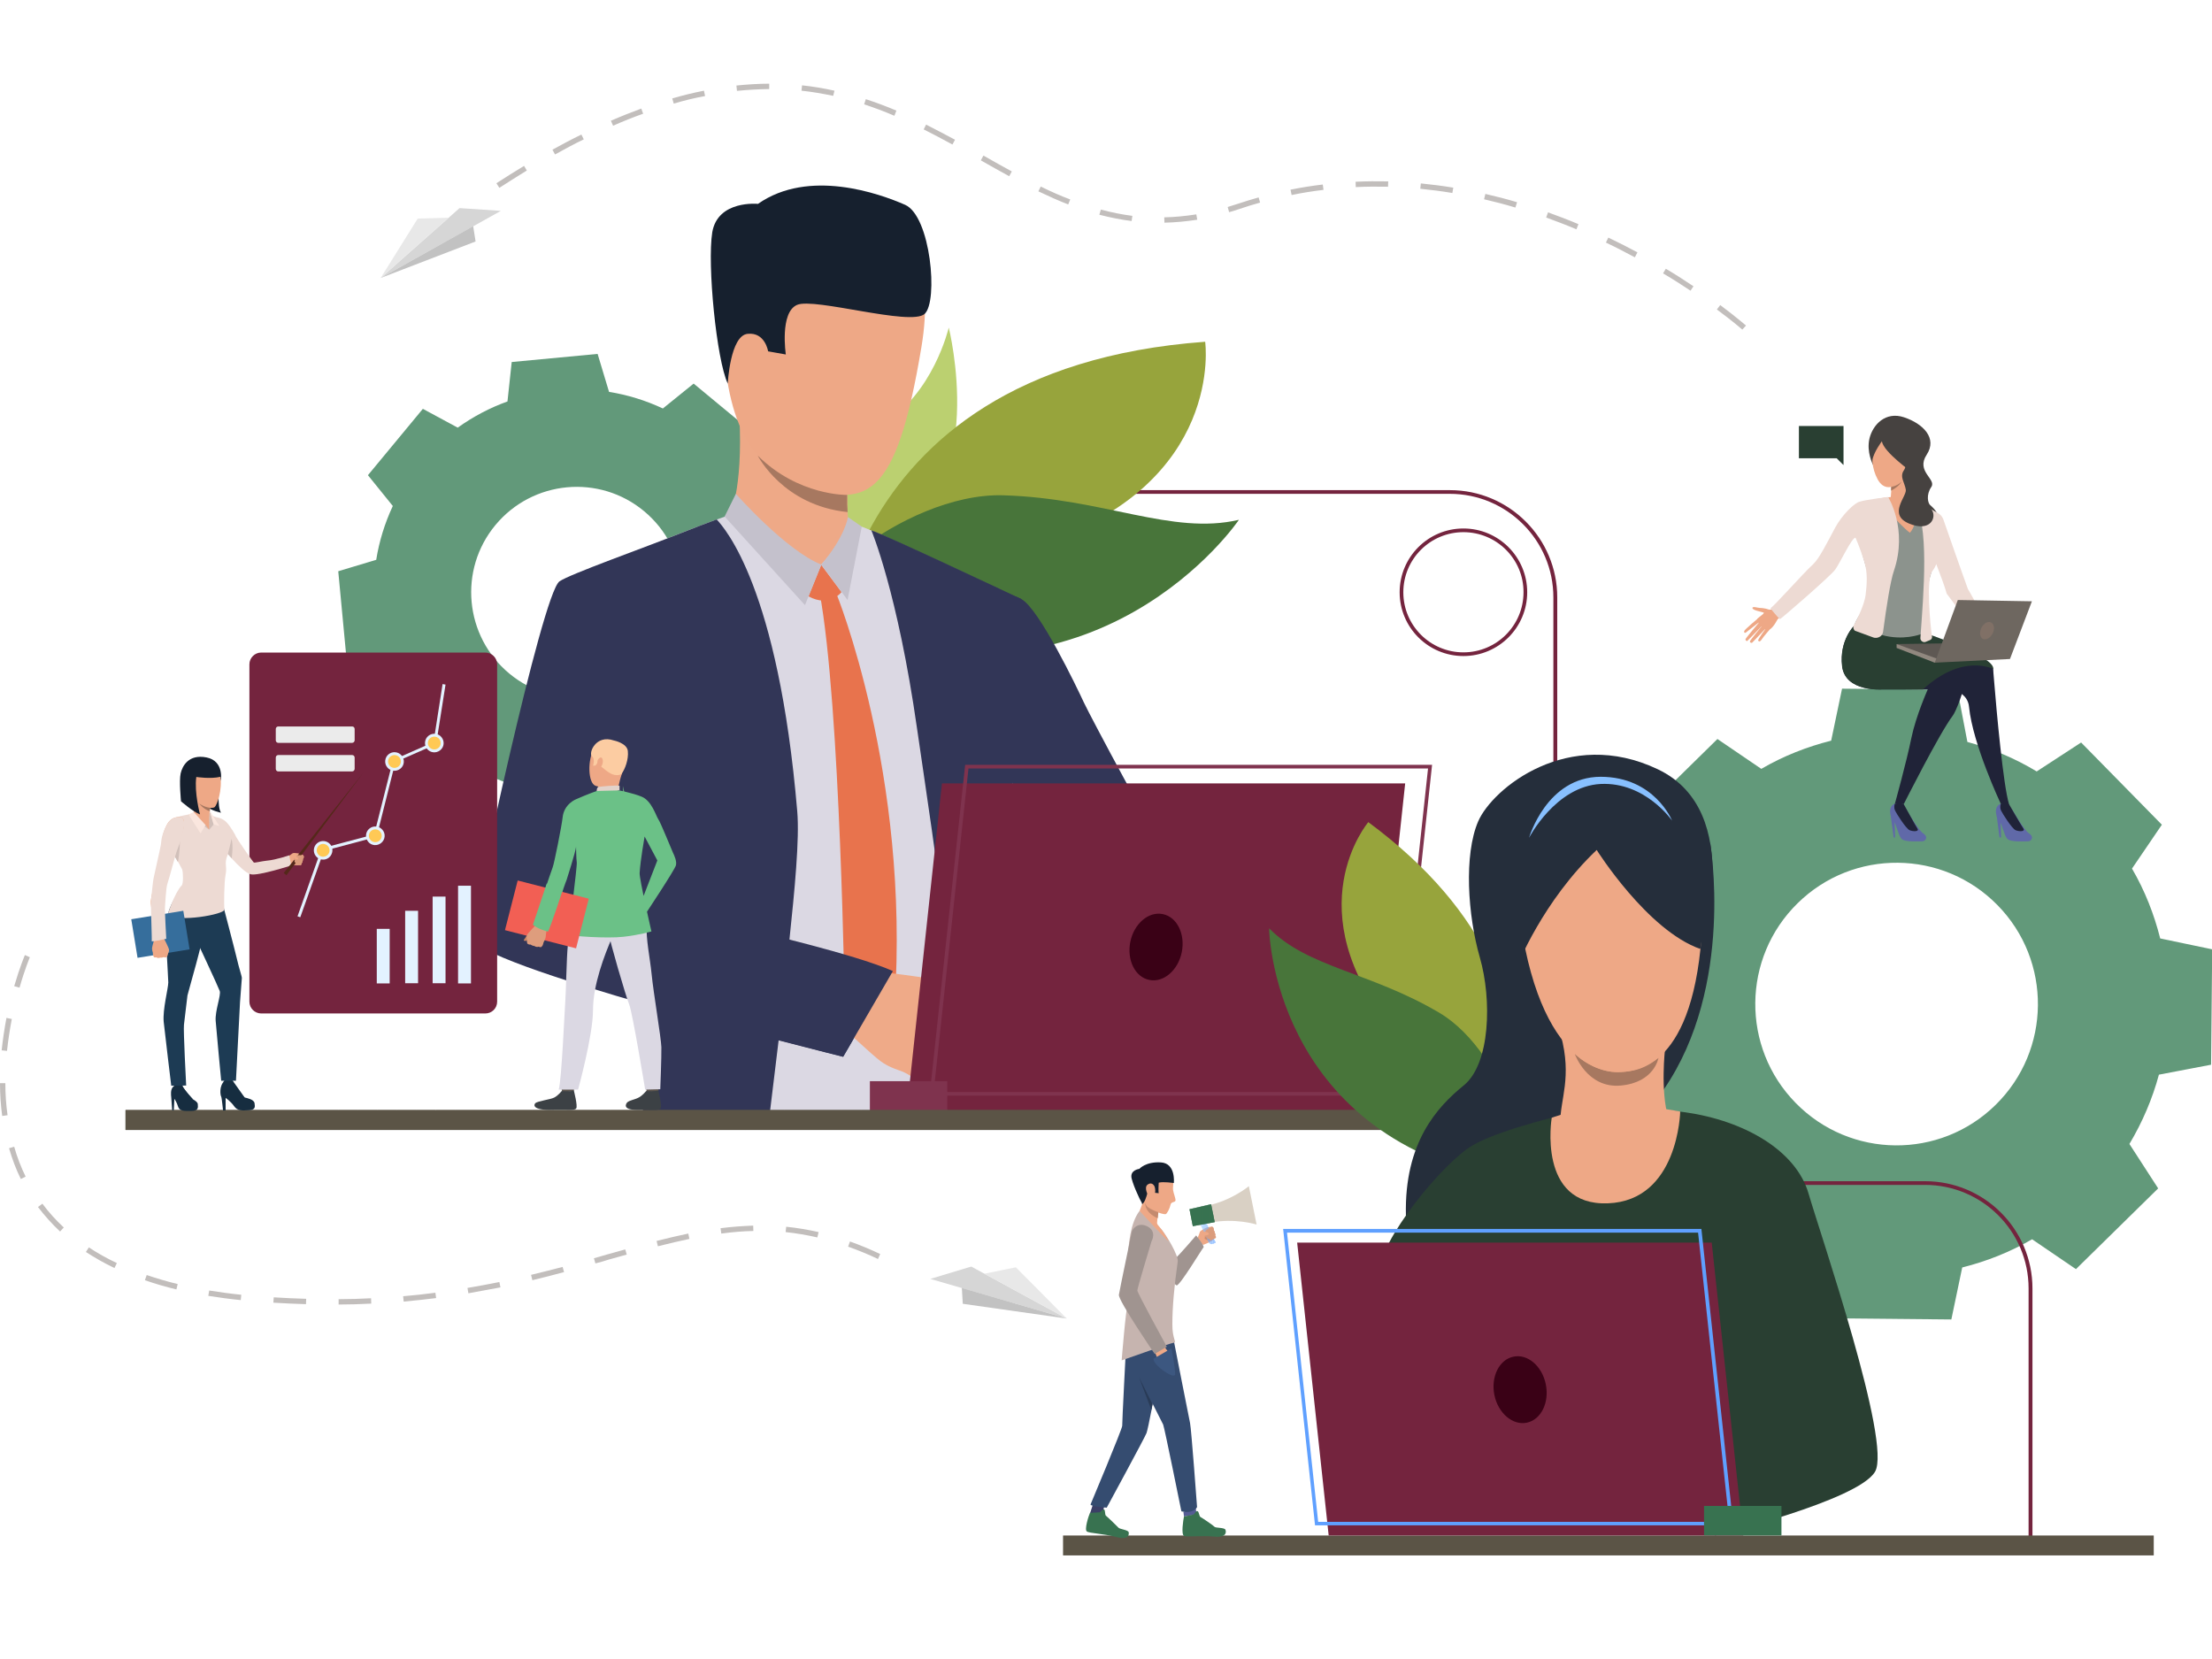 <?xml version="1.0" encoding="utf-8"?>
<!-- Generator: Adobe Illustrator 26.5.0, SVG Export Plug-In . SVG Version: 6.00 Build 0)  -->
<svg version="1.1" id="Layer_1" xmlns="http://www.w3.org/2000/svg" xmlns:xlink="http://www.w3.org/1999/xlink" x="0px" y="0px"
	 viewBox="0 0 1200 900" style="enable-background:new 0 0 1200 900;" xml:space="preserve">
<style type="text/css">
	.st0{fill:#62997A;}
	.st1{fill:#74243E;}
	.st2{fill:#BBD070;}
	.st3{fill:#97A43C;}
	.st4{fill:#48753A;}
	.st5{fill:#DBD8E3;}
	.st6{fill:#323657;}
	.st7{fill:#EEA987;}
	.st8{fill:#E8734D;}
	.st9{fill:#C4C1CC;}
	.st10{fill:#EFAA88;}
	.st11{fill:#EEA886;}
	.st12{fill:#16202E;}
	.st13{fill:#A77860;}
	.st14{fill:#4DA8F2;}
	.st15{fill:#7F334E;}
	.st16{clip-path:url(#SVGID_00000121238322600346227820000001645883342287132085_);fill:#5B5446;}
	.st17{fill:#5B5446;}
	.st18{fill:#3A0116;}
	.st19{fill:#6069A8;}
	.st20{fill:#202338;}
	.st21{fill:#464240;}
	.st22{fill:#EB4747;}
	.st23{fill:#8C938D;}
	.st24{fill:#293F32;}
	.st25{fill:#5E5853;}
	.st26{fill:#91887F;}
	.st27{fill:#EDDAD3;}
	.st28{fill:#6E6760;}
	.st29{fill:#807066;}
	.st30{fill:#CF8C6C;}
	.st31{fill:#3B3F66;}
	.st32{fill:#555C94;}
	.st33{fill:#354C70;}
	.st34{fill:#A09490;}
	.st35{fill:#C6B4AF;}
	.st36{fill:#D9D0C4;}
	.st37{fill:#387250;}
	.st38{fill:#3C5780;}
	.st39{fill:#C48A6F;}
	.st40{clip-path:url(#SVGID_00000014601237816047262560000000389427538275557811_);fill:#96CBFF;}
	.st41{clip-path:url(#SVGID_00000014601237816047262560000000389427538275557811_);fill:#95CAFF;}
	.st42{clip-path:url(#SVGID_00000014601237816047262560000000389427538275557811_);fill:#94C9FF;}
	.st43{clip-path:url(#SVGID_00000014601237816047262560000000389427538275557811_);fill:#93C9FF;}
	.st44{clip-path:url(#SVGID_00000014601237816047262560000000389427538275557811_);fill:#92C8FF;}
	.st45{clip-path:url(#SVGID_00000014601237816047262560000000389427538275557811_);fill:#91C7FF;}
	.st46{clip-path:url(#SVGID_00000014601237816047262560000000389427538275557811_);fill:#90C6FF;}
	.st47{clip-path:url(#SVGID_00000014601237816047262560000000389427538275557811_);fill:#8FC6FF;}
	.st48{clip-path:url(#SVGID_00000014601237816047262560000000389427538275557811_);fill:#8EC5FF;}
	.st49{clip-path:url(#SVGID_00000014601237816047262560000000389427538275557811_);fill:#8DC4FF;}
	.st50{clip-path:url(#SVGID_00000014601237816047262560000000389427538275557811_);fill:#8CC3FF;}
	.st51{clip-path:url(#SVGID_00000014601237816047262560000000389427538275557811_);fill:#8BC2FF;}
	.st52{clip-path:url(#SVGID_00000014601237816047262560000000389427538275557811_);fill:#8AC2FF;}
	.st53{clip-path:url(#SVGID_00000014601237816047262560000000389427538275557811_);fill:#89C1FF;}
	.st54{clip-path:url(#SVGID_00000014601237816047262560000000389427538275557811_);fill:#88C0FF;}
	.st55{clip-path:url(#SVGID_00000014601237816047262560000000389427538275557811_);fill:#87BFFF;}
	.st56{clip-path:url(#SVGID_00000014601237816047262560000000389427538275557811_);fill:#86BFFF;}
	.st57{clip-path:url(#SVGID_00000014601237816047262560000000389427538275557811_);fill:#85BEFF;}
	.st58{clip-path:url(#SVGID_00000014601237816047262560000000389427538275557811_);fill:#84BDFF;}
	.st59{clip-path:url(#SVGID_00000014601237816047262560000000389427538275557811_);fill:#83BCFF;}
	.st60{clip-path:url(#SVGID_00000014601237816047262560000000389427538275557811_);fill:#82BBFF;}
	.st61{clip-path:url(#SVGID_00000014601237816047262560000000389427538275557811_);fill:#81BBFF;}
	.st62{clip-path:url(#SVGID_00000014601237816047262560000000389427538275557811_);fill:#80BAFF;}
	.st63{clip-path:url(#SVGID_00000014601237816047262560000000389427538275557811_);fill:#7FB9FF;}
	.st64{clip-path:url(#SVGID_00000014601237816047262560000000389427538275557811_);fill:#7EB8FF;}
	.st65{clip-path:url(#SVGID_00000014601237816047262560000000389427538275557811_);fill:#7DB7FF;}
	.st66{clip-path:url(#SVGID_00000014601237816047262560000000389427538275557811_);fill:#7CB7FF;}
	.st67{clip-path:url(#SVGID_00000014601237816047262560000000389427538275557811_);fill:#7BB6FF;}
	.st68{clip-path:url(#SVGID_00000014601237816047262560000000389427538275557811_);fill:#7AB5FF;}
	.st69{clip-path:url(#SVGID_00000014601237816047262560000000389427538275557811_);fill:#79B4FF;}
	.st70{clip-path:url(#SVGID_00000014601237816047262560000000389427538275557811_);fill:#78B4FF;}
	.st71{clip-path:url(#SVGID_00000014601237816047262560000000389427538275557811_);fill:#77B3FF;}
	.st72{clip-path:url(#SVGID_00000014601237816047262560000000389427538275557811_);fill:#76B2FF;}
	.st73{clip-path:url(#SVGID_00000014601237816047262560000000389427538275557811_);fill:#74B1FF;}
	.st74{clip-path:url(#SVGID_00000014601237816047262560000000389427538275557811_);fill:#73B0FF;}
	.st75{clip-path:url(#SVGID_00000014601237816047262560000000389427538275557811_);fill:#72B0FF;}
	.st76{clip-path:url(#SVGID_00000014601237816047262560000000389427538275557811_);fill:#71AFFF;}
	.st77{clip-path:url(#SVGID_00000014601237816047262560000000389427538275557811_);fill:#70AEFF;}
	.st78{clip-path:url(#SVGID_00000014601237816047262560000000389427538275557811_);fill:#6FADFF;}
	.st79{clip-path:url(#SVGID_00000014601237816047262560000000389427538275557811_);fill:#6EADFF;}
	.st80{clip-path:url(#SVGID_00000014601237816047262560000000389427538275557811_);fill:#6DACFF;}
	.st81{clip-path:url(#SVGID_00000014601237816047262560000000389427538275557811_);fill:#6CABFF;}
	.st82{clip-path:url(#SVGID_00000014601237816047262560000000389427538275557811_);fill:#6BAAFF;}
	.st83{clip-path:url(#SVGID_00000014601237816047262560000000389427538275557811_);fill:#6AA9FF;}
	.st84{clip-path:url(#SVGID_00000014601237816047262560000000389427538275557811_);fill:#69A9FF;}
	.st85{clip-path:url(#SVGID_00000014601237816047262560000000389427538275557811_);fill:#68A8FF;}
	.st86{clip-path:url(#SVGID_00000014601237816047262560000000389427538275557811_);fill:#67A7FF;}
	.st87{clip-path:url(#SVGID_00000014601237816047262560000000389427538275557811_);fill:#66A6FF;}
	.st88{clip-path:url(#SVGID_00000014601237816047262560000000389427538275557811_);fill:#65A6FF;}
	.st89{clip-path:url(#SVGID_00000014601237816047262560000000389427538275557811_);fill:#64A5FF;}
	.st90{clip-path:url(#SVGID_00000014601237816047262560000000389427538275557811_);fill:#63A4FF;}
	.st91{clip-path:url(#SVGID_00000014601237816047262560000000389427538275557811_);fill:#62A3FF;}
	.st92{clip-path:url(#SVGID_00000014601237816047262560000000389427538275557811_);fill:#61A2FF;}
	.st93{clip-path:url(#SVGID_00000014601237816047262560000000389427538275557811_);fill:#60A2FF;}
	.st94{clip-path:url(#SVGID_00000014601237816047262560000000389427538275557811_);fill:#5FA1FF;}
	.st95{clip-path:url(#SVGID_00000014601237816047262560000000389427538275557811_);fill:#5EA0FF;}
	.st96{clip-path:url(#SVGID_00000014601237816047262560000000389427538275557811_);fill:#5D9FFF;}
	.st97{clip-path:url(#SVGID_00000014601237816047262560000000389427538275557811_);fill:#5C9EFF;}
	.st98{clip-path:url(#SVGID_00000014601237816047262560000000389427538275557811_);fill:#5B9EFF;}
	.st99{clip-path:url(#SVGID_00000014601237816047262560000000389427538275557811_);fill:#5A9DFF;}
	.st100{clip-path:url(#SVGID_00000014601237816047262560000000389427538275557811_);fill:#599CFF;}
	.st101{clip-path:url(#SVGID_00000014601237816047262560000000389427538275557811_);fill:#589BFF;}
	.st102{clip-path:url(#SVGID_00000014601237816047262560000000389427538275557811_);fill:#579BFF;}
	.st103{clip-path:url(#SVGID_00000014601237816047262560000000389427538275557811_);fill:#569AFF;}
	.st104{clip-path:url(#SVGID_00000014601237816047262560000000389427538275557811_);fill:#5599FF;}
	.st105{fill:#DB9C7C;}
	.st106{clip-path:url(#SVGID_00000102544406780008236940000017765370740717324462_);fill:#387250;}
	.st107{fill:#293B57;}
	.st108{fill:#E3F2FF;}
	.st109{fill:#FFC955;}
	.st110{fill:#EBEBEB;}
	.st111{fill:#162D40;}
	.st112{fill:#1D3B54;}
	.st113{fill:#D1C0BA;}
	.st114{fill:#FAE6DE;}
	.st115{fill:#54281A;}
	.st116{fill:#366E9C;}
	.st117{fill:#5C544D;}
	.st118{fill:#3C4145;}
	.st119{fill:#FCCCA2;}
	.st120{fill:#E2D2CA;}
	.st121{fill:#6BC187;}
	.st122{fill:#F25F54;}
	.st123{fill:#C98462;}
	.st124{fill:#DE9D7D;}
	.st125{fill:#252E3B;}
	.st126{fill:#88C0FF;}
	.st127{fill:#5FA0FF;}
	.st128{fill:#C2BEBC;}
	.st129{fill:#D6D6D6;}
	.st130{fill:#E8E8E8;}
	.st131{fill:#C2C2C2;}
</style>
<g>
	<path class="st0" d="M1155.2,620.6c7.1-11.9,12.5-24.6,16-37.6l28.3-5.4l0.3-31.3l0.3-31.3l-28.2-5.9c-3.3-13.1-8.3-25.9-15.3-37.9
		l16.2-23.8l-21.9-22.3l-21.9-22.3l-24.1,15.7c-11.9-7.2-24.6-12.5-37.6-16l-5.4-28.3l-31.3-0.3l-31.3-0.3l-5.9,28.2
		c-13.1,3.3-25.9,8.3-37.9,15.3l-23.8-16.2l-22.3,21.9l-22.3,21.9l15.7,24.1c-7.2,11.9-12.5,24.6-16,37.6l-28.3,5.4l-0.3,31.3
		l-0.3,31.3l28.2,5.9c3.3,13.1,8.3,25.9,15.3,37.9L885.1,642l21.9,22.3l21.9,22.3l24.1-15.7c11.9,7.1,24.6,12.5,37.6,16l5.4,28.3
		l31.3,0.3l31.3,0.3l5.9-28.2c13.1-3.3,25.9-8.3,37.9-15.3l23.8,16.2l22.3-21.9l22.3-21.9L1155.2,620.6z M974.2,598.4
		c-29.7-30.2-29.2-78.8,1-108.4c30.2-29.7,78.8-29.2,108.4,1c29.7,30.2,29.2,78.8-1,108.4C1052.4,629.1,1003.8,628.6,974.2,598.4z"
		/>
	<path class="st0" d="M412.5,368.1c4.4-9.4,7.4-19.2,9-29.2l20.6-6.2l-2.2-23.3l-2.2-23.3l-21.4-2.3c-3.4-9.5-8.2-18.6-14.2-27
		l10.2-18.9l-18-14.9l-18-14.9l-16.7,13.5c-9.4-4.4-19.2-7.4-29.2-9l-6.2-20.6l-23.3,2.2l-23.3,2.2l-2.3,21.4
		c-9.5,3.4-18.6,8.2-27,14.2l-18.9-10.2l-14.9,18l-14.9,18l13.5,16.7c-4.4,9.4-7.4,19.2-9,29.2l-20.6,6.2l2.2,23.3l2.2,23.3
		l21.4,2.3c3.4,9.5,8.2,18.6,14.2,27l-10.2,18.9l18,14.9l18,14.9l16.7-13.5c9.4,4.4,19.2,7.4,29.2,9l6.2,20.6l23.3-2.2l23.3-2.2
		l2.3-21.4c9.5-3.4,18.6-8.2,27-14.2l18.9,10.2l14.9-18l14.9-18L412.5,368.1z M276.3,365.4c-24.3-20.2-27.7-56.3-7.5-80.6
		c20.2-24.3,56.3-27.7,80.6-7.5c24.3,20.2,27.7,56.3,7.5,80.6C336.8,382.2,300.7,385.6,276.3,365.4z"/>
	<g>
		<path class="st1" d="M1102.5,838.4h-2V699c0-31-25.2-56.2-56.2-56.2H900.9c-32.1,0-58.2-26.1-58.2-58.2V324.1
			c0-31-25.2-56.2-56.2-56.2H421v-2h365.6c32.1,0,58.2,26.1,58.2,58.2v260.5c0,31,25.2,56.2,56.2,56.2h143.4
			c32.1,0,58.2,26.1,58.2,58.2V838.4z"/>
	</g>
	<g>
		<g>
			<g>
				<g>
					<g>
						<path class="st2" d="M514.7,177.7c0,0,22.1,88.1-31,112.2c-53.1,24.1-42.9-20-42.9-20s-21.8-6.1,37.5-39.7
							C506.2,214.3,514.7,177.7,514.7,177.7z"/>
					</g>
				</g>
			</g>
		</g>
		<g>
			<g>
				<g>
					<g>
						<path class="st3" d="M653.8,185.4c0,0,10.9,76.8-89.6,110c-100.5,33.2-114.9,75.3-114.9,75.3S446.3,200.5,653.8,185.4z"/>
					</g>
				</g>
			</g>
		</g>
		<g>
			<g>
				<g>
					<g>
						<path class="st4" d="M448.8,339.4c-29.8-11.4,41-72.4,95.5-70.7c54.5,1.6,91.4,21.8,127.8,13.3
							C672.2,281.9,595.6,395.4,448.8,339.4z"/>
					</g>
				</g>
			</g>
		</g>
	</g>
	<g>
		<g>
			<g>
				<path class="st5" d="M549,390.4c1.7-23.2,2.9-44.8,3.6-65c-5.6-3-12.3-6.4-17.7-9c-16.6-7.9-39.8-18.6-54.7-25.4
					c-8.7-4-17.2-6.9-17.2-6.9s-59.5-5.7-64.3-5.4c-1.5,0.1-9,2.7-18.7,6.4c-21.1,8-61.7,24.3-68.2,28.9
					c-9.5,6.8-43.5,173.3-44.4,184.6c-0.9,11,46.2,26,89.8,37.5c0,16.9-0.4,40.5-0.8,62.1c-0.1,3.7-0.1,7.3-0.2,10.8H547
					c-0.3-3.7-0.5-7.4-0.7-10.8c0-0.5,0-0.9-0.1-1.4c-0.7-14.6-3.6-40.8-2.8-66.3c0,0-0.5-26.9,2.2-38.4
					C545.9,441,549,390.4,549,390.4z M307.1,488.2c0.3-21.7,29.2-62,29.2-62s1.3-0.6,1.4-0.5c0,0,1.5-0.2,1.5-0.2
					c0,0,4.5-4.2,4.5-4.2c1.1,3.9,10.6,58.3,13,90C329.5,506,307,498.6,307.1,488.2z"/>
			</g>
		</g>
		<g>
			<g>
				<path class="st6" d="M552.5,598.2c-1.3-9-2.4-18.1-3.5-26.9c0,0,0-0.1,0-0.1c-0.3-2.9-0.7-5.8-1-8.7c0-0.1,0-0.3,0-0.5
					c-1.4-12.2-2.5-23.8-3.4-34.5c-0.6-8.2-0.1-16.2,1.1-24c3.3-54.6,5-112.3,5-112.3c1.7-23.6,2.7-45.6,3.4-66.2
					c0,0-74.7-35.3-81.4-37.3c0,0,14.2,33.3,24.8,107.6c4.1,28.5,11.6,76.6,17.1,125.6v0c3,26.5,8.5,53.4,12.8,77.3
					c0.6,3.7,1.3,7.3,1.8,10.8h25C553.5,605.4,553,601.8,552.5,598.2z"/>
			</g>
		</g>
		<g>
			<g>
				<path class="st6" d="M428.2,510.4c2.9-27.6,5.6-55.2,4.3-70.3c-10.3-121.5-39.4-153.6-43.7-158.3c-3.3,1.2-15.7,5.9-19.3,7.4
					c-19.9,7.9-60.5,22.3-66,26.2c-9.5,6.8-46.9,181.3-48,192.6c-0.8,7.6,48.1,23.6,97.9,37.8c-0.5,13.7,0.8,32.9-3.7,53
					c-0.8,3.6-2,5.8-2.2,10.5L417,609c0.4-3.6,0.9-7.2,1.3-10.8c1.3-10.9,2.7-22,4.1-33.8c20.8,5.4,35,8.9,35,8.9
					s19.6-33.1,25.2-46.5C483.6,524.5,458.4,518.4,428.2,510.4z M338.4,468.6c-0.7-24.9-0.5-42.2-0.5-42.2
					c2.5,8.5,5.9,32.9,8.9,57.1C336.7,478.3,338.5,473.6,338.4,468.6z"/>
			</g>
		</g>
		<g>
			<g>
				<path class="st7" d="M395.6,280.6c0,0,7.6-14.3,5.5-54.9c-0.6-11.2,59,26.7,59,26.7s-0.2,3.9-0.3,9.1c-0.1,2.2-0.1,4.6-0.1,7
					c0,0.7,0,1.4,0,2c0,1.1,0,2.2,0,3.3c0,1.4,0.1,2.7,0.1,4c0.1,1.5,0.2,2.8,0.3,4.1c0.2,2.5,1.7,6.8,2.2,8
					C465.1,296.2,417.9,296.5,395.6,280.6z"/>
			</g>
		</g>
		<g>
			<path class="st8" d="M445.5,306.4l11,14.8c0,0-6.4,8.6-17.9,2.3L445.5,306.4z"/>
		</g>
		<g>
			<path class="st8" d="M453.6,321.7c0,0,40.2,98.3,31.7,223.2l-12.7,23l-14.3-19.6c0,0-2.3-165.8-13.7-227L453.6,321.7z"/>
		</g>
		<g>
			<path class="st7" d="M457.3,292.6l-11.8,13.8c0,0-18.9-3.7-24.4-13.5C415.6,283,457.3,292.6,457.3,292.6z"/>
		</g>
		<g>
			<path class="st9" d="M460,280.5c0,0-1.4,10.5-14.5,25.8l14.3,19.2l7.7-39.8L460,280.5z"/>
		</g>
		<g>
			<path class="st9" d="M399.2,267.9c0,0,27.3,30.9,46.4,38.4l-8.9,22l-43.6-48.1L399.2,267.9z"/>
		</g>
		<g>
			<g>
				<path class="st6" d="M679.8,547.3c0,0-36.2-35.1-60-41c-11-2.7-25.5-17.9-39.2-35.7c-4.5-5.9-9-12-13.2-18.1c0,0,0,0,0,0
					c-16.9-24.4-30.1-47.7-30.1-47.7s-49.9-58.4-9.8-84.5c0,0,17.1-0.4,26.6,4.7c9.7,5.3,30.3,48.3,33.8,55.9
					c3.5,7.6,41.4,78.4,43.9,80c2.5,1.6,6.8,7.4,21.9,15.6c18.6,10,47.7,39.2,47.7,39.2L679.8,547.3z"/>
			</g>
		</g>
		<g>
			<path class="st10" d="M505.8,587.9c0,0-5.1-0.2-7.2-1.4c0,0-3.8-2.4-6.6-4c-0.9-0.5-1.7-0.9-2.2-1.1c-2.2-0.9-7.4-2.2-12.2-5.8
				c-4.8-3.6-20.3-18.2-20.3-18.2l10-15.4l4.6-15.3c0,0,36.2,3.6,41,6.5c0.5,0.3,0.9,0.6,1.3,0.9c3.9,2.8,5.5,6.6,7.4,8.3
				c0.7,0.6,7,7.4,6.6,10.1c-0.5,3.8-2.4,6.2-4.7,7.4c0,0-1.3,7.4-5.1,10.7c0,0-1,6.9-6.9,9.6C511.7,580.2,510,587.1,505.8,587.9z"
				/>
		</g>
		<g>
			<path class="st11" d="M448.2,121c0,0,65.5-15.8,51.7,67.1c-13.8,82.9-29.5,89.6-69.4,73.1c-39.9-16.5-37.1-69.5-39.5-95.5
				C388.6,139.8,427.2,122.2,448.2,121z"/>
		</g>
		<g>
			<path class="st11" d="M413.8,178.4c-1-7.3-15.4-9.7-16.4,1.2c-1,10.9,7,30,12.4,28.1C415.3,205.7,415.1,188.5,413.8,178.4z"/>
		</g>
		<g>
			<path class="st12" d="M394.8,208.1c0,0,1.3-26.1,10.8-27c9.5-1,11.1,9.5,11.1,9.5l9.6,1.7c0,0-3.4-22.8,6.1-26.9
				c9.4-4.1,61.7,11.7,69.2,4.9c7.5-6.8,3.3-53.1-10.6-59.2c-13.9-6.1-52.2-19.8-79.8-0.5c0,0-21.8-2.2-24.8,15.4
				C383.6,143.6,388.7,195.1,394.8,208.1z"/>
		</g>
		<g>
			<path class="st6" d="M484.4,526.8l-27,46.5c0,0-71.6-18.4-88.3-23.2l38.2-45.5C407.2,504.6,463.5,517.5,484.4,526.8z"/>
		</g>
		<g>
			<path class="st13" d="M459.8,277.8L459.8,277.8c-35.1-3.6-48.7-30.6-48.7-30.6c22.1,21.9,48.5,21.3,48.5,21.3c0,0.7,0,1.4,0,2
				c0,1.1,0,2.2,0,3.3C459.7,275.2,459.8,276.5,459.8,277.8z"/>
		</g>
	</g>
	<g>
		<path class="st14" d="M944.6,689.6c-1.9-2.5-5-4.2-8.4-4.3c-4.7-0.1-8.8,3-10.3,7.3l0,0l0,0c-0.4,1-0.5,2.1-0.6,3.3
			c0,1.3,0.2,2.6,0.7,3.8c0.7,1.9,1.9,3.5,3.5,4.8c1.6,1.2,3.5,2,5.6,2.2c0.3,0,0.6,0,0.8,0c0.2,0,0.4,0,0.5,0c0.1,0,0.1,0,0.2,0
			c1.1-0.1,2.1-0.3,3.1-0.6c4.1-1.5,7-5.3,7-9.9C946.8,693.7,946,691.4,944.6,689.6z M938.8,703.6L938.8,703.6
			c-0.7,0.3-1.5,0.4-2.3,0.5l0,0c-0.2,0-0.4,0-0.5,0c-0.8,0-1.5-0.1-2.2-0.3c-1-0.3-1.8-0.7-2.6-1.3c-0.3-0.2-0.5-0.5-0.8-0.7
			c-1.5-1.5-2.3-3.5-2.3-5.7c0-0.6,0.1-1.1,0.2-1.7c0.1-0.3,0.1-0.5,0.2-0.8c1.1-3.2,4.1-5.5,7.7-5.4c2.6,0,4.8,1.3,6.3,3.1
			c1.1,1.4,1.7,3.1,1.6,5C944,699.6,941.9,702.5,938.8,703.6z"/>
	</g>
	<g>
		<path class="st11" d="M535.2,488.6c40.7,41.9,94.4,94.6,94.4,94.6l21-39.9c0,0-47.7-56-80.1-93.3
			C560.6,454.9,542.4,466.5,535.2,488.6z"/>
	</g>
	<g>
		<g>
			<path class="st11" d="M510.1,544.9c0,0,11,5.3,13.8,7.6c2.9,2.4,14.4,11,17.3,13.1c2.8,2-4.2,7.8-25-1.1
				C495.4,555.5,510.1,544.9,510.1,544.9z"/>
		</g>
	</g>
	<g>
		<polygon class="st1" points="511,425 491.9,602.6 743.2,602.6 762.3,425 		"/>
	</g>
	<g>
		<path class="st15" d="M757.6,594.4H504.3l19.3-179.5h253.3L757.6,594.4z M506.5,592.4h249.3l18.9-175.5H525.4L506.5,592.4z"/>
	</g>
	<g>
		
			<rect x="471.9" y="586.6" transform="matrix(-1 -1.224647e-16 1.224647e-16 -1 985.813 1189.137)" class="st15" width="42" height="16"/>
	</g>
	<g>
		<g>
			<defs>
				<rect id="SVGID_1_" x="68.1" y="602.2" width="683" height="10.8"/>
			</defs>
			<use xlink:href="#SVGID_1_"  style="overflow:visible;fill:#5B5446;"/>
			<clipPath id="SVGID_00000009587731839598289970000012297165461123027599_">
				<use xlink:href="#SVGID_1_"  style="overflow:visible;"/>
			</clipPath>
			<path style="clip-path:url(#SVGID_00000009587731839598289970000012297165461123027599_);fill:#5B5446;" d="M68.1,602.2V613
				V602.2z"/>
			
				<rect x="68.1" y="602.2" style="clip-path:url(#SVGID_00000009587731839598289970000012297165461123027599_);fill:#5B5446;" width="10.5" height="10.8"/>
			
				<rect x="78.6" y="602.2" style="clip-path:url(#SVGID_00000009587731839598289970000012297165461123027599_);fill:#5B5446;" width="10.5" height="10.8"/>
			
				<rect x="89.1" y="602.2" style="clip-path:url(#SVGID_00000009587731839598289970000012297165461123027599_);fill:#5B5446;" width="10.5" height="10.8"/>
			
				<rect x="99.7" y="602.2" style="clip-path:url(#SVGID_00000009587731839598289970000012297165461123027599_);fill:#5B5446;" width="10.5" height="10.8"/>
			
				<rect x="110.2" y="602.2" style="clip-path:url(#SVGID_00000009587731839598289970000012297165461123027599_);fill:#5B5446;" width="10.5" height="10.8"/>
			
				<rect x="120.7" y="602.2" style="clip-path:url(#SVGID_00000009587731839598289970000012297165461123027599_);fill:#5B5446;" width="10.5" height="10.8"/>
			
				<rect x="131.2" y="602.2" style="clip-path:url(#SVGID_00000009587731839598289970000012297165461123027599_);fill:#5B5446;" width="10.5" height="10.8"/>
			
				<rect x="141.7" y="602.2" style="clip-path:url(#SVGID_00000009587731839598289970000012297165461123027599_);fill:#5B5446;" width="10.5" height="10.8"/>
			
				<rect x="152.2" y="602.2" style="clip-path:url(#SVGID_00000009587731839598289970000012297165461123027599_);fill:#5B5446;" width="10.5" height="10.8"/>
			
				<rect x="162.7" y="602.2" style="clip-path:url(#SVGID_00000009587731839598289970000012297165461123027599_);fill:#5B5446;" width="10.5" height="10.8"/>
			
				<rect x="173.2" y="602.2" style="clip-path:url(#SVGID_00000009587731839598289970000012297165461123027599_);fill:#5B5446;" width="10.5" height="10.8"/>
			
				<rect x="183.7" y="602.2" style="clip-path:url(#SVGID_00000009587731839598289970000012297165461123027599_);fill:#5B5446;" width="10.5" height="10.8"/>
			
				<rect x="194.2" y="602.2" style="clip-path:url(#SVGID_00000009587731839598289970000012297165461123027599_);fill:#5B5446;" width="10.5" height="10.8"/>
			
				<rect x="204.7" y="602.2" style="clip-path:url(#SVGID_00000009587731839598289970000012297165461123027599_);fill:#5B5446;" width="10.5" height="10.8"/>
			
				<rect x="215.2" y="602.2" style="clip-path:url(#SVGID_00000009587731839598289970000012297165461123027599_);fill:#5B5446;" width="10.5" height="10.8"/>
			
				<rect x="225.7" y="602.2" style="clip-path:url(#SVGID_00000009587731839598289970000012297165461123027599_);fill:#5B5446;" width="10.5" height="10.8"/>
			
				<rect x="236.3" y="602.2" style="clip-path:url(#SVGID_00000009587731839598289970000012297165461123027599_);fill:#5B5446;" width="10.5" height="10.8"/>
			
				<rect x="246.8" y="602.2" style="clip-path:url(#SVGID_00000009587731839598289970000012297165461123027599_);fill:#5B5446;" width="10.5" height="10.8"/>
			
				<rect x="257.3" y="602.2" style="clip-path:url(#SVGID_00000009587731839598289970000012297165461123027599_);fill:#5B5446;" width="10.5" height="10.8"/>
			
				<rect x="267.8" y="602.2" style="clip-path:url(#SVGID_00000009587731839598289970000012297165461123027599_);fill:#5B5446;" width="10.5" height="10.8"/>
			
				<rect x="278.3" y="602.2" style="clip-path:url(#SVGID_00000009587731839598289970000012297165461123027599_);fill:#5B5446;" width="10.5" height="10.8"/>
			
				<rect x="288.8" y="602.2" style="clip-path:url(#SVGID_00000009587731839598289970000012297165461123027599_);fill:#5B5446;" width="10.5" height="10.8"/>
			
				<rect x="299.3" y="602.2" style="clip-path:url(#SVGID_00000009587731839598289970000012297165461123027599_);fill:#5B5446;" width="10.5" height="10.8"/>
			
				<rect x="309.8" y="602.2" style="clip-path:url(#SVGID_00000009587731839598289970000012297165461123027599_);fill:#5B5446;" width="10.5" height="10.8"/>
			
				<rect x="320.3" y="602.2" style="clip-path:url(#SVGID_00000009587731839598289970000012297165461123027599_);fill:#5B5446;" width="10.5" height="10.8"/>
			
				<rect x="330.8" y="602.2" style="clip-path:url(#SVGID_00000009587731839598289970000012297165461123027599_);fill:#5B5446;" width="10.5" height="10.8"/>
			
				<rect x="341.3" y="602.2" style="clip-path:url(#SVGID_00000009587731839598289970000012297165461123027599_);fill:#5B5446;" width="10.5" height="10.8"/>
			
				<rect x="351.8" y="602.2" style="clip-path:url(#SVGID_00000009587731839598289970000012297165461123027599_);fill:#5B5446;" width="10.5" height="10.8"/>
			
				<rect x="362.3" y="602.2" style="clip-path:url(#SVGID_00000009587731839598289970000012297165461123027599_);fill:#5B5446;" width="10.5" height="10.8"/>
			
				<rect x="372.8" y="602.2" style="clip-path:url(#SVGID_00000009587731839598289970000012297165461123027599_);fill:#5B5446;" width="10.5" height="10.8"/>
			
				<rect x="383.4" y="602.2" style="clip-path:url(#SVGID_00000009587731839598289970000012297165461123027599_);fill:#5B5446;" width="10.5" height="10.8"/>
			
				<rect x="393.9" y="602.2" style="clip-path:url(#SVGID_00000009587731839598289970000012297165461123027599_);fill:#5B5446;" width="10.5" height="10.8"/>
			
				<rect x="404.4" y="602.2" style="clip-path:url(#SVGID_00000009587731839598289970000012297165461123027599_);fill:#5B5446;" width="10.5" height="10.8"/>
			
				<rect x="414.9" y="602.2" style="clip-path:url(#SVGID_00000009587731839598289970000012297165461123027599_);fill:#5B5446;" width="10.5" height="10.8"/>
			
				<rect x="425.4" y="602.2" style="clip-path:url(#SVGID_00000009587731839598289970000012297165461123027599_);fill:#5B5446;" width="10.5" height="10.8"/>
			
				<rect x="435.9" y="602.2" style="clip-path:url(#SVGID_00000009587731839598289970000012297165461123027599_);fill:#5B5446;" width="10.5" height="10.8"/>
			
				<rect x="446.4" y="602.2" style="clip-path:url(#SVGID_00000009587731839598289970000012297165461123027599_);fill:#5B5446;" width="10.5" height="10.8"/>
			
				<rect x="456.9" y="602.2" style="clip-path:url(#SVGID_00000009587731839598289970000012297165461123027599_);fill:#5B5446;" width="10.5" height="10.8"/>
			
				<rect x="467.4" y="602.2" style="clip-path:url(#SVGID_00000009587731839598289970000012297165461123027599_);fill:#5B5446;" width="10.5" height="10.8"/>
			
				<rect x="477.9" y="602.2" style="clip-path:url(#SVGID_00000009587731839598289970000012297165461123027599_);fill:#5B5446;" width="10.5" height="10.8"/>
			
				<rect x="488.4" y="602.2" style="clip-path:url(#SVGID_00000009587731839598289970000012297165461123027599_);fill:#5B5446;" width="10.5" height="10.8"/>
			
				<rect x="498.9" y="602.2" style="clip-path:url(#SVGID_00000009587731839598289970000012297165461123027599_);fill:#5B5446;" width="10.5" height="10.8"/>
			
				<rect x="509.4" y="602.2" style="clip-path:url(#SVGID_00000009587731839598289970000012297165461123027599_);fill:#5B5446;" width="10.5" height="10.8"/>
			
				<rect x="519.9" y="602.2" style="clip-path:url(#SVGID_00000009587731839598289970000012297165461123027599_);fill:#5B5446;" width="10.5" height="10.8"/>
			
				<rect x="530.5" y="602.2" style="clip-path:url(#SVGID_00000009587731839598289970000012297165461123027599_);fill:#5B5446;" width="10.5" height="10.8"/>
			
				<rect x="541" y="602.2" style="clip-path:url(#SVGID_00000009587731839598289970000012297165461123027599_);fill:#5B5446;" width="10.5" height="10.8"/>
			
				<rect x="551.5" y="602.2" style="clip-path:url(#SVGID_00000009587731839598289970000012297165461123027599_);fill:#5B5446;" width="10.5" height="10.8"/>
			
				<rect x="562" y="602.2" style="clip-path:url(#SVGID_00000009587731839598289970000012297165461123027599_);fill:#5B5446;" width="10.5" height="10.8"/>
			
				<rect x="572.5" y="602.2" style="clip-path:url(#SVGID_00000009587731839598289970000012297165461123027599_);fill:#5B5446;" width="10.5" height="10.8"/>
			
				<rect x="583" y="602.2" style="clip-path:url(#SVGID_00000009587731839598289970000012297165461123027599_);fill:#5B5446;" width="10.5" height="10.8"/>
			
				<rect x="593.5" y="602.2" style="clip-path:url(#SVGID_00000009587731839598289970000012297165461123027599_);fill:#5B5446;" width="10.5" height="10.8"/>
			
				<rect x="604" y="602.2" style="clip-path:url(#SVGID_00000009587731839598289970000012297165461123027599_);fill:#5B5446;" width="10.5" height="10.8"/>
			
				<rect x="614.5" y="602.2" style="clip-path:url(#SVGID_00000009587731839598289970000012297165461123027599_);fill:#5B5446;" width="10.5" height="10.8"/>
			
				<rect x="625" y="602.2" style="clip-path:url(#SVGID_00000009587731839598289970000012297165461123027599_);fill:#5B5446;" width="10.5" height="10.8"/>
			
				<rect x="635.5" y="602.2" style="clip-path:url(#SVGID_00000009587731839598289970000012297165461123027599_);fill:#5B5446;" width="10.5" height="10.8"/>
			
				<rect x="646" y="602.2" style="clip-path:url(#SVGID_00000009587731839598289970000012297165461123027599_);fill:#5B5446;" width="10.5" height="10.8"/>
			
				<rect x="656.5" y="602.2" style="clip-path:url(#SVGID_00000009587731839598289970000012297165461123027599_);fill:#5B5446;" width="10.5" height="10.8"/>
			
				<rect x="667" y="602.2" style="clip-path:url(#SVGID_00000009587731839598289970000012297165461123027599_);fill:#5B5446;" width="10.5" height="10.8"/>
			
				<rect x="677.6" y="602.2" style="clip-path:url(#SVGID_00000009587731839598289970000012297165461123027599_);fill:#5B5446;" width="10.5" height="10.8"/>
			
				<rect x="688.1" y="602.2" style="clip-path:url(#SVGID_00000009587731839598289970000012297165461123027599_);fill:#5B5446;" width="10.5" height="10.8"/>
			
				<rect x="698.6" y="602.2" style="clip-path:url(#SVGID_00000009587731839598289970000012297165461123027599_);fill:#5B5446;" width="10.5" height="10.8"/>
			
				<rect x="709.1" y="602.2" style="clip-path:url(#SVGID_00000009587731839598289970000012297165461123027599_);fill:#5B5446;" width="10.5" height="10.8"/>
			
				<rect x="719.6" y="602.2" style="clip-path:url(#SVGID_00000009587731839598289970000012297165461123027599_);fill:#5B5446;" width="10.5" height="10.8"/>
			
				<rect x="730.1" y="602.2" style="clip-path:url(#SVGID_00000009587731839598289970000012297165461123027599_);fill:#5B5446;" width="10.5" height="10.8"/>
			
				<rect x="740.6" y="602.2" style="clip-path:url(#SVGID_00000009587731839598289970000012297165461123027599_);fill:#5B5446;" width="10.5" height="10.8"/>
			<path style="clip-path:url(#SVGID_00000009587731839598289970000012297165461123027599_);fill:#5B5446;" d="M751.1,613v-10.8V613
				z"/>
		</g>
	</g>
	<g>
		<rect x="576.7" y="833" class="st17" width="591.7" height="10.8"/>
	</g>
	<g>
		<path class="st18" d="M613.2,510.9c-2,9.9,2.6,19.2,10.3,20.7c7.7,1.6,15.6-5.2,17.6-15c2-9.9-2.6-19.2-10.3-20.7
			C623.1,494.3,615.2,501.1,613.2,510.9z"/>
	</g>
	<g>
		<g>
			<g>
				<path class="st19" d="M1092.4,440.6c0,0,5.8,9.8,8.2,11.4c3.3,2.2,1.2,4.4-0.3,4.4c-1.6,0-9.6,0.6-11.4-1.4
					c-1.8-2-2.7-8.1-4.3-9.6c-1.7-1.6-3.4-7.9,0.8-9.4C1089.1,434.6,1092.4,440.6,1092.4,440.6z"/>
			</g>
		</g>
	</g>
	<g>
		<g>
			<g>
				<path class="st20" d="M1089.9,436.3c0,0,6.6,11.5,7.8,13.2c1.1,1.7-2.2,1.7-4.2,0.9c-2-0.8-7.2-9.1-7.9-10.6
					c-0.9-1.8-0.2-3.8-0.2-3.8L1089.9,436.3z"/>
			</g>
		</g>
	</g>
	<g>
		<g>
			<g>
				<polygon class="st19" points="1083.2,442.5 1084.7,454.3 1085.6,454.3 1085.3,445.8 				"/>
			</g>
		</g>
	</g>
	<g>
		<g>
			<g>
				<path class="st19" d="M1035,440.6c0,0,5.8,9.8,8.2,11.4c3.3,2.2,1.2,4.4-0.3,4.4c-1.6,0-9.6,0.6-11.4-1.4
					c-1.8-2-2.7-8.1-4.3-9.6c-1.7-1.6-3.4-8,0.8-9.4C1031.7,434.8,1035,440.6,1035,440.6z"/>
			</g>
		</g>
	</g>
	<g>
		<g>
			<g>
				<path class="st20" d="M1032.8,436.3c0,0,6.3,11.5,7.4,13.2c1.1,1.7-2.2,1.7-4.2,0.9c-2-0.8-7.2-9.1-7.9-10.6
					c-0.9-1.8-0.2-3.8-0.2-3.8L1032.8,436.3z"/>
			</g>
		</g>
	</g>
	<g>
		<g>
			<g>
				<polygon class="st19" points="1025.7,442.5 1027.3,454.3 1028.1,454.3 1027.8,445.8 				"/>
			</g>
		</g>
	</g>
	<g>
		<g>
			<g>
				<path class="st20" d="M1009.2,351.2l52.5,23.9c0,0,5.9,1.9,6.5,8.4c2,20.3,17.2,52.5,17.2,52.5c4.9,2.4,4.5,0.3,4.5,0.3
					c-3.1-9.9-6.8-50.5-8.1-66.8c-0.3-3.5-0.5-5.8-0.5-6.6c0-0.5-0.6-1.2-1.6-2c-7.2-5.8-36.8-17.9-36.8-17.9
					C1020.7,342.4,1009.2,351.2,1009.2,351.2z"/>
			</g>
		</g>
	</g>
	<g>
		<g>
			<g>
				<path class="st20" d="M999.4,361.4c1.6,14.2,21.9,12.6,21.9,12.6h24.5c0,0-6.4,14.3-8.9,26.4c-2.6,12.8-8.9,35.5-8.9,35.5
					s0.4,0.8,4.8,0.3c0,0,19.3-38.4,26.6-48c1.6-2.1,6.1-13.3,6.9-20.1c0.3-2.3,0.1-4-0.7-4.7c-0.9-0.7-2.8-2.1-5.4-3.7
					c-7.7-4.8-21-12.3-28.5-14c-10-2.2-25.7-6.4-25.7-6.4S997.7,347.2,999.4,361.4z"/>
			</g>
		</g>
	</g>
	<g>
		<path class="st21" d="M1016.1,252.2c0,0-3.7-7-1.9-14.4c1.8-7.4,8.7-14.8,18.8-11.4c10.1,3.4,18.2,11.2,12.2,20.3
			c-6,9.1,5.5,13.2,2.5,17.5c-2.9,4.3-1.8,8.8-0.6,9.8c1.2,1,5.2,4.6,4.8,8.8c-0.4,4.2-19.6-12.3-19.6-12.3
			S1021.9,249.5,1016.1,252.2z"/>
	</g>
	<g>
		<path class="st22" d="M1046.8,341.3c0,0-1.5,7.4-40.7-1.9C1006.1,339.4,1019.2,335,1046.8,341.3z"/>
	</g>
	<g>
		<path class="st23" d="M1005.6,341.4c-0.6,1.2-1.2,2.3-1.8,3.5c14.3,0.4,28.6,0.8,43,1.3c-2.3-7.6-1.5-17.9-1.1-25.7
			c0.5-9.5,5.7-16.1,5.2-25.8c2.8,0.5,3.3,0.5,6.2,1c-4.3-12.4-5.8-18.5-19.3-23.2c-4.4-1.5-7.3-1.9-12-1.5
			c-15.6,1.3-20.3,1.5-28,15.6c12,1.9,10,6.2,13.7,18.2c1.8,5.8,3.6,12.3,2.7,18.5C1013.1,329.3,1005.6,335.9,1005.6,341.4z"/>
	</g>
	<g>
		<g>
			<path class="st11" d="M1030.6,275.5c-6.4-1.2-5-4.8-5-4.8s0.3-2,0.4-4.5c0-0.6,0-1.3,0-2c0-1.1-0.1-2.1-0.2-3.1
				c-0.5-4.3,11.6-1.7,11.6-1.7s-0.7,8.7,1,11.3C1040.1,273.1,1037,276.7,1030.6,275.5z"/>
		</g>
	</g>
	<g>
		<g>
			<path class="st11" d="M1018.4,270.7c0,0,12.9,14.9,17.7,18.3c0,0,5.5-4.9,2.1-18C1038.1,271,1031.9,267.9,1018.4,270.7z"/>
		</g>
	</g>
	<g>
		<path class="st11" d="M1018.7,234.9c0,0-6.7,12.9-0.1,25.1c6.6,12.2,19.7-5.3,20.5-7.4c0.8-2.1,5.3-13.7-3.6-17.2
			C1026.7,231.8,1020.6,231.4,1018.7,234.9z"/>
	</g>
	<g>
		<path class="st21" d="M1020.9,239.4c0,0-4.6,6.1-5.2,10.5c0,0-1.8-8.5,3.4-16.6c5.2-8.1,18.4-0.4,20.1,2.9
			c1.8,3.2,6.9,6.1-1.8,20.1C1037.5,256.3,1021.9,245.4,1020.9,239.4z"/>
	</g>
	<g>
		<path class="st13" d="M1031.6,261.3c0,0-1.2,2.5-5.7,4.9c0-0.6,0-1.3,0-2C1026,264.1,1029.1,263.8,1031.6,261.3z"/>
	</g>
	<g>
		<path class="st11" d="M964,329.8c0,0-3.2,1.4-4.7,0.8c-1.5-0.6-3.8-0.8-4.6-0.8c-1,0-4.1-1.1-4,0.1c0.1,1.2,5,2,6,2.4
			c1,0.4-3,2.6-3.4,3.6c-0.4,1,4.2,7.5,6.8,5.6c2.6-1.8,4-5.5,4.5-5.8c0.5-0.2,1.9-1.3,1.9-1.3L964,329.8z"/>
	</g>
	<g>
		<path class="st11" d="M953.8,335.4c0,0-7.5,6.2-7.6,7c-0.1,0.8,0.3,1.2,1,0.7c0.7-0.5,7.4-5.8,7.4-5.8s-7.5,8.8-7.7,9.5
			c-0.1,0.4,0.6,1.2,1,0.9c0.4-0.3,8.4-8.6,8.4-8.6s-7,8.3-7,8.9c0,0.5,0.8,1.1,1.4,0.5c0.6-0.6,7.5-7.9,7.5-7.9s-4.7,6.3-4.4,6.9
			c0.2,0.3,0.8,1.1,1.9-0.6c1.1-1.7,4.3-5.3,4.3-5.3L953.8,335.4z"/>
	</g>
	<g>
		<g>
			<path class="st24" d="M1043.2,374h-22c0,0-20.2,1.6-21.9-12.6c-1.6-14.2,6.7-22.1,6.7-22.1s10.7,2.8,20,5.1
				c4.7-1,10.3-1.6,16.9-1.5c0,0,39.6,13.1,38.4,20C1081.3,363,1064.8,354.1,1043.2,374z"/>
		</g>
	</g>
	<g>
		<polygon class="st25" points="1028.9,349.4 1070.8,348.8 1049.6,359.5 		"/>
	</g>
	<g>
		<path class="st23" d="M1041.9,344.1c0,0-9.4,3.6-21,0.4l-0.5-4.3l23.8,1.3L1041.9,344.1z"/>
	</g>
	<g>
		<polygon class="st26" points="1049.6,359.5 1028.9,351.5 1028.9,349.4 1051.3,357.5 		"/>
	</g>
	<g>
		<g>
			<path class="st27" d="M1041.8,346.1c-0.1,1.5,1.5,2.7,2.9,2.1l2.4-1c0.7-0.3,1.2-1.1,1-1.9c-1-6.3-3.2-31,0-35.2
				c1.2-1.6,1.9-2.9,2.3-4.1c2.1,5.4,4.7,12.4,5.7,16.1l19.8,26.3l6.6,1.7c-8.3-20-14.9-30.5-14.9-30.5c-1.3-3.5-5-14-8.3-23.4
				c-2.1-5.9-4-11.4-5-14.3c-0.5-1.5-1.5-2.7-2.9-3.5c-3.1-1.8-8.2-4.7-12.8-7c0,0,0,0-0.1,0c-0.1-0.1-0.3-0.1-0.4-0.2c0,0,0,0,0,0
				c0,0,0,0,0,0C1046.9,284.3,1043.5,322,1041.8,346.1C1041.8,346,1041.8,346,1041.8,346.1z"/>
		</g>
		<g>
			<path class="st27" d="M1009.1,272.1c-2.8,0.4-9.8,7.2-13.5,14.1c-4.2,7.8-8.6,16.7-11.8,19.7c-5.9,5.4-22.6,24.4-23.4,24
				c-0.3-0.2,4.6,5.7,5.2,6c0.3,0.1,27.4-23.3,30-26.9c2.5-3.4,9.1-17.6,11-17.3c0,0,0,0,0,0c0,0,0,0,0,0c0.1,0.3,2.5,5.5,4.8,13.1
				c0,0.1,0.1,0.3,0.1,0.4c1.6,5.3,1.4,11,0.6,17.5c-0.6,4.9-4.3,12.9-6.5,16.7c-0.3,0.5-0.2,1.4,0.1,2c0,0,0,0,0,0
				c0.2,0.4,0.4,0.7,0.7,0.8l7.9,2.9l1.9,0.7c1.3,0.5,2.8,0.2,3.8-0.5c0.9-0.6,1.5-1.6,1.6-2.8c1.8-13.6,4-27.5,5.8-32.7
				c7.8-22.9-3.1-40.2-3.1-40.2S1011.5,271.2,1009.1,272.1z"/>
		</g>
	</g>
	<g>
		<polygon class="st28" points="1049.6,359.5 1062.1,325.5 1102.3,326.2 1090.4,357.5 		"/>
	</g>
	<g>
		<path class="st29" d="M1074.9,340.6c-1.2,2.5-0.9,5.1,0.8,6c1.7,0.8,4-0.5,5.3-2.9c1.2-2.5,0.9-5.1-0.8-6
			C1078.5,336.8,1076.2,338.1,1074.9,340.6z"/>
	</g>
	<g>
		<path class="st21" d="M1032.6,247.7c0,0,2.6,4,0.2,7.5c-2.4,3.5,0.6,6.8,1.1,10.5c0.5,3.7-9.9,13.4,1.7,18.3
			c11.6,4.9,15.3-3.2,12.3-7.6c-3-4.4-5.1-8.1-5.3-14.4C1042.4,255.5,1040.3,245.6,1032.6,247.7z"/>
	</g>
	<g>
		<polygon class="st24" points="975.9,231.1 1000.1,231.1 1000.1,248.6 1000.1,252.3 996.4,248.6 975.9,248.6 		"/>
	</g>
	<g>
		<g>
			<g>
				<g>
					<g>
						<path class="st2" d="M839.9,500.5c0,0-52.8,50.2-27.1,89.3c25.7,39.1,37.7,4.9,37.7,4.9s17.4,5.2-8.4-43
							C829.9,528.9,839.9,500.5,839.9,500.5z"/>
					</g>
				</g>
			</g>
		</g>
		<g>
			<g>
				<g>
					<g>
						<path class="st3" d="M742.3,446c0,0-40.3,47.4,13.6,113c53.9,65.6,45.6,100.3,45.6,100.3S876.5,545.2,742.3,446z"/>
					</g>
				</g>
			</g>
		</g>
		<g>
			<g>
				<g>
					<g>
						<path class="st4" d="M813.6,639.5c25.1,5.1,4.8-67.9-32.8-90.1c-37.6-22.2-71.3-24.4-92.3-45.8
							C688.4,503.6,690.1,614.5,813.6,639.5z"/>
					</g>
				</g>
			</g>
		</g>
	</g>
	<g>
		<g>
			<g>
				<path class="st11" d="M649.7,671.5c0,0,1.2-2.8,1.3-3.3c0.2-0.4,1.3-1.1,2.6-1.8c1.3-0.7,3.5-1,3.7-0.9c0.2,0.1,0.5,0.1,0.8,0.7
					c0.3,0.6,0.2,1.3,0.2,1.3s0.7,0.6,0.5,1.4c0,0,0.6,0.6,0.3,1.5c0,0,0.6,0.6,0.3,1.2c0,0-1.1,0.7-1.4,1.1
					c-0.3,0.4-2.7,1.7-5.2,2.6C652.8,675.2,650.2,675.3,649.7,671.5z"/>
			</g>
		</g>
	</g>
	<g>
		<g>
			<g>
				<path class="st30" d="M653.7,669.9c0,0,0,1.5-0.2,2c-0.2,0.4,3.1,1.4,3.1,1.4S655.6,670,653.7,669.9z"/>
			</g>
		</g>
	</g>
	<g>
		<g>
			<g>
				<polygon class="st31" points="591.4,820.8 592.9,816.2 599,817.2 598.1,821.3 				"/>
			</g>
		</g>
	</g>
	<g>
		<g>
			<g>
				<polygon class="st32" points="642,820.2 642.3,822.7 649.1,821.6 648.7,817.9 				"/>
			</g>
		</g>
	</g>
	<g>
		<g>
			<g>
				<g>
					<path class="st33" d="M627.4,750.3c0,0-1,5.4-2.1,11.4c-0.2,1-0.4,2.1-0.6,3.2c-1.1,5.8-2.3,11.4-2.7,12.5
						c-1,2.6-21.6,40.5-21.6,40.5s-8.5-0.6-8.8-1.7c0,0,17.3-41.2,17.2-42.7c-0.1-1.5,2.1-43.7,2.1-43.7S626.9,747.8,627.4,750.3z"
						/>
				</g>
			</g>
		</g>
	</g>
	<g>
		<g>
			<g>
				<g>
					<path class="st33" d="M636.8,727.4c0,0,8.1,41.4,8.8,44.6c0.7,3.2,3.8,45.6,3.8,45.6s-1.8,3.8-8.5,2.3c0,0-9.2-45.6-9.9-47.1
						c-3-5.9-17.7-34.7-19.1-38.8c-1.4-4.1-1-8.9-1-8.9S621.7,719.1,636.8,727.4z"/>
				</g>
			</g>
		</g>
	</g>
	<g>
		<g>
			<g>
				<g>
					<path class="st34" d="M633.4,673.8c0,0,3.5,8.8,4.4,8.6c0.9-0.3,11.1-12.2,11.1-12.2s4.7,5.8,4,6.5c-0.9,0.9-12.9,21-14.6,20.6
						c-1.7-0.4-9.1-12.6-9.1-12.6S628.9,675.4,633.4,673.8z"/>
				</g>
			</g>
		</g>
	</g>
	<g>
		<g>
			<g>
				<g>
					<path class="st35" d="M618.2,656.9c0,0,9.2,7,11.7,9.8c2.5,2.8,9.6,14.4,9,17.8c-1.9,13.3-2.9,24.7-2.9,33.8
						c-0.1,7.9,2.5,10,0.9,10.1c-1.8,0.1-25,8.5-28.4,9.6c0,0,2.2-27.9,3.4-31.2C613.1,703.6,608.3,669.8,618.2,656.9z"/>
				</g>
			</g>
		</g>
	</g>
	<g>
		<g>
			<g>
				<path class="st36" d="M677.5,643.5l2.1,10.4l2.1,10.4c0,0-11.8-3.7-25.2-1l-0.9-4.6l-0.9-4.6C668,651.4,677.5,643.5,677.5,643.5
					z"/>
			</g>
		</g>
	</g>
	<g>
		<g>
			<g>
				<path class="st37" d="M642.3,822.7c0,0,5.1-1,5.3-1.1c0.2-0.2,1.3-2.2,2.1-1.8c0.8,0.4,0.8,2.8,1.6,3.2c0.8,0.4,6.9,4.5,7.6,5.3
					c0.7,0.7,5.4,0.3,5.9,1.6s0.6,4.4-6.3,3.7c-6.9-0.7-14.7,0.4-16.2-0.4C640.7,832.3,641.9,824.7,642.3,822.7z"/>
			</g>
		</g>
	</g>
	<g>
		<g>
			<g>
				<path class="st37" d="M591.3,820.7c0,0,5.2-0.2,5.4-0.3c0.2-0.1,1.6-1.9,2.3-1.5c0.7,0.5,0.3,2.9,1,3.4c0.7,0.5,6,5.6,6.7,6.4
					c0.6,0.9,5.2,1.2,5.6,2.5c0.3,1.4-0.1,4.4-6.8,2.6c-6.7-1.8-14.6-2-15.9-3C588.2,829.8,590.5,822.5,591.3,820.7z"/>
			</g>
		</g>
	</g>
	<g>
		<g>
			<g>
				<g>
					<path class="st7" d="M631.6,729.4c0,0,0.6,2.5,1.6,3.1c1,0.5-4.6,5.9-4.6,5.9s-2.3-5-2.2-5.5
						C626.5,732.4,631.6,729.4,631.6,729.4z"/>
				</g>
			</g>
		</g>
	</g>
	<g>
		<g>
			<g>
				<g>
					<path class="st34" d="M614.1,667.8c0,0-6.6,31.4-7.1,34.6c-0.5,3,19.4,32.1,19.4,32.1l6.6-3.9c0,0-16-29.2-16-30.5
						c0-1.3,7.7-26.7,7.7-26.7s3.2-5.5-2.5-8.2C616.5,662.6,614.1,667.8,614.1,667.8z"/>
				</g>
			</g>
		</g>
	</g>
	<g>
		<g>
			<g>
				<path class="st38" d="M635.5,731.5c0,0,2.1,10.7,2,14c-0.1,3.3-12.3-5.1-11.7-8.4L635.5,731.5z"/>
			</g>
		</g>
	</g>
	<g>
		<g>
			<g>
				<g>
					<g>
						<path class="st11" d="M618.2,656.9c0,0,16.8,18.3,15.7,16.3c-3.7-7.2-6.3-8.5-6.2-9.8c0-1,0.4-4,0.5-5.1
							c0.1-1.9,0.3-3.5,0.3-3.5s-8.3-11.7-8-7.7C621,651.1,618.2,656.9,618.2,656.9z"/>
					</g>
				</g>
			</g>
		</g>
	</g>
	<g>
		<g>
			<g>
				<g>
					<g>
						<path class="st11" d="M634.2,635.3c0,0,2.3,5.4,2.3,6.7c0,1.3-0.3,2.2-0.1,3.7c0.2,1.5,1.5,4.7,1.3,5.6
							c-0.2,1.1-2.4,0.5-2.7,2.3c-0.3,1.7-1.9,5-2.7,5.1c-2.1,0.2-10-3.1-10.5-4.7c-0.5-1.7-3.4-10.9-4.3-12.7
							c-0.9-1.8,14-11.4,15.4-8.6C634.2,635.3,634.2,635.3,634.2,635.3z"/>
					</g>
				</g>
			</g>
		</g>
	</g>
	<g>
		<g>
			<g>
				<path class="st12" d="M613.9,639.3c-1.1-4.6,4.2-5.2,4.2-5.2s3.4-4,11.7-3.5c8.2,0.5,7,11.2,7,11.2s-5.7-0.9-8.2-0.2
					c0,0-0.3,4.6,0,5.7l-3.1-0.3c0,0,0.3-4.1-1.1-4.3c-1.5-0.2-2,8.6-4.8,10.6c0,0,0-0.6-0.4-1.2l0,0l0,0c-0.6-1-1.4-2.6-2.2-4.5
					C615.8,645,614.5,641.7,613.9,639.3z"/>
			</g>
		</g>
	</g>
	<g>
		<g>
			<g>
				<g>
					<g>
						<path class="st11" d="M626.4,643.8c0,0-1.2-3.1-3.9-1.1c-2,1.5,0.1,6.7,2,6.7C626.5,649.4,627.2,646.5,626.4,643.8z"/>
					</g>
				</g>
			</g>
		</g>
	</g>
	<g>
		<g>
			<g>
				<path class="st39" d="M621.3,652.4c0,0,0.4,1.6,0.9,2c0.4,0.4,2.5,2.1,6.2,3.2l-0.3,3.3C628,660.9,621,658.2,621.3,652.4z"/>
			</g>
		</g>
	</g>
	<g>
		<g>
			<g>
				<g>
					<defs>
						<path id="SVGID_00000005244679984622218880000001843198605433623435_" d="M658.3,674.7l1.2-0.6l-5.4-11.4l-3,1.4l4.5,9.6
							C656.2,674.9,657.2,675.2,658.3,674.7z"/>
					</defs>
					<clipPath id="SVGID_00000092417996632713109180000004764773393095241862_">
						<use xlink:href="#SVGID_00000005244679984622218880000001843198605433623435_"  style="overflow:visible;"/>
					</clipPath>
					<path style="clip-path:url(#SVGID_00000092417996632713109180000004764773393095241862_);fill:#96CBFF;" d="M651.1,662.7v12.4
						V662.7z"/>
					
						<rect x="651.1" y="662.7" style="clip-path:url(#SVGID_00000092417996632713109180000004764773393095241862_);fill:#96CBFF;" width="0.1" height="12.4"/>
					
						<rect x="651.2" y="662.7" style="clip-path:url(#SVGID_00000092417996632713109180000004764773393095241862_);fill:#95CAFF;" width="0.1" height="12.4"/>
					
						<rect x="651.4" y="662.7" style="clip-path:url(#SVGID_00000092417996632713109180000004764773393095241862_);fill:#94C9FF;" width="0.1" height="12.4"/>
					
						<rect x="651.5" y="662.7" style="clip-path:url(#SVGID_00000092417996632713109180000004764773393095241862_);fill:#93C9FF;" width="0.1" height="12.4"/>
					
						<rect x="651.6" y="662.7" style="clip-path:url(#SVGID_00000092417996632713109180000004764773393095241862_);fill:#92C8FF;" width="0.1" height="12.4"/>
					
						<rect x="651.7" y="662.7" style="clip-path:url(#SVGID_00000092417996632713109180000004764773393095241862_);fill:#91C7FF;" width="0.1" height="12.4"/>
					
						<rect x="651.9" y="662.7" style="clip-path:url(#SVGID_00000092417996632713109180000004764773393095241862_);fill:#90C6FF;" width="0.1" height="12.4"/>
					
						<rect x="652" y="662.7" style="clip-path:url(#SVGID_00000092417996632713109180000004764773393095241862_);fill:#8FC6FF;" width="0.1" height="12.4"/>
					
						<rect x="652.1" y="662.7" style="clip-path:url(#SVGID_00000092417996632713109180000004764773393095241862_);fill:#8EC5FF;" width="0.1" height="12.4"/>
					
						<rect x="652.3" y="662.7" style="clip-path:url(#SVGID_00000092417996632713109180000004764773393095241862_);fill:#8DC4FF;" width="0.1" height="12.4"/>
					
						<rect x="652.4" y="662.7" style="clip-path:url(#SVGID_00000092417996632713109180000004764773393095241862_);fill:#8CC3FF;" width="0.1" height="12.4"/>
					
						<rect x="652.5" y="662.7" style="clip-path:url(#SVGID_00000092417996632713109180000004764773393095241862_);fill:#8BC2FF;" width="0.1" height="12.4"/>
					
						<rect x="652.6" y="662.7" style="clip-path:url(#SVGID_00000092417996632713109180000004764773393095241862_);fill:#8AC2FF;" width="0.1" height="12.4"/>
					
						<rect x="652.8" y="662.7" style="clip-path:url(#SVGID_00000092417996632713109180000004764773393095241862_);fill:#89C1FF;" width="0.1" height="12.4"/>
					
						<rect x="652.9" y="662.7" style="clip-path:url(#SVGID_00000092417996632713109180000004764773393095241862_);fill:#88C0FF;" width="0.1" height="12.4"/>
					
						<rect x="653" y="662.7" style="clip-path:url(#SVGID_00000092417996632713109180000004764773393095241862_);fill:#87BFFF;" width="0.1" height="12.4"/>
					
						<rect x="653.2" y="662.7" style="clip-path:url(#SVGID_00000092417996632713109180000004764773393095241862_);fill:#86BFFF;" width="0.1" height="12.4"/>
					
						<rect x="653.3" y="662.7" style="clip-path:url(#SVGID_00000092417996632713109180000004764773393095241862_);fill:#85BEFF;" width="0.1" height="12.4"/>
					
						<rect x="653.4" y="662.7" style="clip-path:url(#SVGID_00000092417996632713109180000004764773393095241862_);fill:#84BDFF;" width="0.1" height="12.4"/>
					
						<rect x="653.5" y="662.7" style="clip-path:url(#SVGID_00000092417996632713109180000004764773393095241862_);fill:#83BCFF;" width="0.1" height="12.4"/>
					
						<rect x="653.7" y="662.7" style="clip-path:url(#SVGID_00000092417996632713109180000004764773393095241862_);fill:#82BBFF;" width="0.1" height="12.4"/>
					
						<rect x="653.8" y="662.7" style="clip-path:url(#SVGID_00000092417996632713109180000004764773393095241862_);fill:#81BBFF;" width="0.1" height="12.4"/>
					
						<rect x="653.9" y="662.7" style="clip-path:url(#SVGID_00000092417996632713109180000004764773393095241862_);fill:#80BAFF;" width="0.1" height="12.4"/>
					
						<rect x="654.1" y="662.7" style="clip-path:url(#SVGID_00000092417996632713109180000004764773393095241862_);fill:#7FB9FF;" width="0.1" height="12.4"/>
					
						<rect x="654.2" y="662.7" style="clip-path:url(#SVGID_00000092417996632713109180000004764773393095241862_);fill:#7EB8FF;" width="0.1" height="12.4"/>
					
						<rect x="654.3" y="662.7" style="clip-path:url(#SVGID_00000092417996632713109180000004764773393095241862_);fill:#7DB7FF;" width="0.1" height="12.4"/>
					
						<rect x="654.4" y="662.7" style="clip-path:url(#SVGID_00000092417996632713109180000004764773393095241862_);fill:#7CB7FF;" width="0.1" height="12.4"/>
					
						<rect x="654.6" y="662.7" style="clip-path:url(#SVGID_00000092417996632713109180000004764773393095241862_);fill:#7BB6FF;" width="0.1" height="12.4"/>
					
						<rect x="654.7" y="662.7" style="clip-path:url(#SVGID_00000092417996632713109180000004764773393095241862_);fill:#7AB5FF;" width="0.1" height="12.4"/>
					
						<rect x="654.8" y="662.7" style="clip-path:url(#SVGID_00000092417996632713109180000004764773393095241862_);fill:#79B4FF;" width="0.1" height="12.4"/>
					
						<rect x="655" y="662.7" style="clip-path:url(#SVGID_00000092417996632713109180000004764773393095241862_);fill:#78B4FF;" width="0.1" height="12.4"/>
					
						<rect x="655.1" y="662.7" style="clip-path:url(#SVGID_00000092417996632713109180000004764773393095241862_);fill:#77B3FF;" width="0.1" height="12.4"/>
					
						<rect x="655.2" y="662.7" style="clip-path:url(#SVGID_00000092417996632713109180000004764773393095241862_);fill:#76B2FF;" width="0.1" height="12.4"/>
					
						<rect x="655.4" y="662.7" style="clip-path:url(#SVGID_00000092417996632713109180000004764773393095241862_);fill:#74B1FF;" width="0.1" height="12.4"/>
					
						<rect x="655.5" y="662.7" style="clip-path:url(#SVGID_00000092417996632713109180000004764773393095241862_);fill:#73B0FF;" width="0.1" height="12.4"/>
					
						<rect x="655.6" y="662.7" style="clip-path:url(#SVGID_00000092417996632713109180000004764773393095241862_);fill:#72B0FF;" width="0.1" height="12.4"/>
					
						<rect x="655.7" y="662.7" style="clip-path:url(#SVGID_00000092417996632713109180000004764773393095241862_);fill:#71AFFF;" width="0.1" height="12.4"/>
					
						<rect x="655.9" y="662.7" style="clip-path:url(#SVGID_00000092417996632713109180000004764773393095241862_);fill:#70AEFF;" width="0.1" height="12.4"/>
					
						<rect x="656" y="662.7" style="clip-path:url(#SVGID_00000092417996632713109180000004764773393095241862_);fill:#6FADFF;" width="0.1" height="12.4"/>
					
						<rect x="656.1" y="662.7" style="clip-path:url(#SVGID_00000092417996632713109180000004764773393095241862_);fill:#6EADFF;" width="0.1" height="12.4"/>
					
						<rect x="656.3" y="662.7" style="clip-path:url(#SVGID_00000092417996632713109180000004764773393095241862_);fill:#6DACFF;" width="0.1" height="12.4"/>
					
						<rect x="656.4" y="662.7" style="clip-path:url(#SVGID_00000092417996632713109180000004764773393095241862_);fill:#6CABFF;" width="0.1" height="12.4"/>
					
						<rect x="656.5" y="662.7" style="clip-path:url(#SVGID_00000092417996632713109180000004764773393095241862_);fill:#6BAAFF;" width="0.1" height="12.4"/>
					
						<rect x="656.6" y="662.7" style="clip-path:url(#SVGID_00000092417996632713109180000004764773393095241862_);fill:#6AA9FF;" width="0.1" height="12.4"/>
					
						<rect x="656.8" y="662.7" style="clip-path:url(#SVGID_00000092417996632713109180000004764773393095241862_);fill:#69A9FF;" width="0.1" height="12.4"/>
					
						<rect x="656.9" y="662.7" style="clip-path:url(#SVGID_00000092417996632713109180000004764773393095241862_);fill:#68A8FF;" width="0.1" height="12.4"/>
					
						<rect x="657" y="662.7" style="clip-path:url(#SVGID_00000092417996632713109180000004764773393095241862_);fill:#67A7FF;" width="0.1" height="12.4"/>
					
						<rect x="657.2" y="662.7" style="clip-path:url(#SVGID_00000092417996632713109180000004764773393095241862_);fill:#66A6FF;" width="0.1" height="12.4"/>
					
						<rect x="657.3" y="662.7" style="clip-path:url(#SVGID_00000092417996632713109180000004764773393095241862_);fill:#65A6FF;" width="0.1" height="12.4"/>
					
						<rect x="657.4" y="662.7" style="clip-path:url(#SVGID_00000092417996632713109180000004764773393095241862_);fill:#64A5FF;" width="0.1" height="12.4"/>
					
						<rect x="657.5" y="662.7" style="clip-path:url(#SVGID_00000092417996632713109180000004764773393095241862_);fill:#63A4FF;" width="0.1" height="12.4"/>
					
						<rect x="657.7" y="662.7" style="clip-path:url(#SVGID_00000092417996632713109180000004764773393095241862_);fill:#62A3FF;" width="0.1" height="12.4"/>
					
						<rect x="657.8" y="662.7" style="clip-path:url(#SVGID_00000092417996632713109180000004764773393095241862_);fill:#61A2FF;" width="0.1" height="12.4"/>
					
						<rect x="657.9" y="662.7" style="clip-path:url(#SVGID_00000092417996632713109180000004764773393095241862_);fill:#60A2FF;" width="0.1" height="12.4"/>
					
						<rect x="658.1" y="662.7" style="clip-path:url(#SVGID_00000092417996632713109180000004764773393095241862_);fill:#5FA1FF;" width="0.1" height="12.4"/>
					
						<rect x="658.2" y="662.7" style="clip-path:url(#SVGID_00000092417996632713109180000004764773393095241862_);fill:#5EA0FF;" width="0.1" height="12.4"/>
					
						<rect x="658.3" y="662.7" style="clip-path:url(#SVGID_00000092417996632713109180000004764773393095241862_);fill:#5D9FFF;" width="0.1" height="12.4"/>
					
						<rect x="658.4" y="662.7" style="clip-path:url(#SVGID_00000092417996632713109180000004764773393095241862_);fill:#5C9EFF;" width="0.1" height="12.4"/>
					
						<rect x="658.6" y="662.7" style="clip-path:url(#SVGID_00000092417996632713109180000004764773393095241862_);fill:#5B9EFF;" width="0.1" height="12.4"/>
					
						<rect x="658.7" y="662.7" style="clip-path:url(#SVGID_00000092417996632713109180000004764773393095241862_);fill:#5A9DFF;" width="0.1" height="12.4"/>
					
						<rect x="658.8" y="662.7" style="clip-path:url(#SVGID_00000092417996632713109180000004764773393095241862_);fill:#599CFF;" width="0.1" height="12.4"/>
					
						<rect x="659" y="662.7" style="clip-path:url(#SVGID_00000092417996632713109180000004764773393095241862_);fill:#589BFF;" width="0.1" height="12.4"/>
					
						<rect x="659.1" y="662.7" style="clip-path:url(#SVGID_00000092417996632713109180000004764773393095241862_);fill:#579BFF;" width="0.1" height="12.4"/>
					
						<rect x="659.2" y="662.7" style="clip-path:url(#SVGID_00000092417996632713109180000004764773393095241862_);fill:#569AFF;" width="0.1" height="12.4"/>
					
						<rect x="659.3" y="662.7" style="clip-path:url(#SVGID_00000092417996632713109180000004764773393095241862_);fill:#5599FF;" width="0.1" height="12.4"/>
					<path style="clip-path:url(#SVGID_00000092417996632713109180000004764773393095241862_);fill:#5599FF;" d="M659.5,675.2v-12.4
						V675.2z"/>
				</g>
			</g>
		</g>
	</g>
	<g>
		<g>
			<g>
				<path class="st105" d="M657,665.7c0,0-3.4,1.8-3.1,2.4c0.2,0.6,0.7,0.6,0.7,0.6l-1,1.4c0,0-0.2,1.3,1.3,1.1c0,0-0.3,1.2,1.1,0.8
					c0,0,0.2,0.9,0.8,0.8c0.7-0.1,2.8-1.3,2.8-1.3s0.3-0.5-0.3-1.2c0,0,0.4-0.8-0.3-1.5c0,0,0.2-0.7-0.5-1.4c0,0,0.3-1.6-1-2
					C657.3,665.5,657.1,665.6,657,665.7z"/>
			</g>
		</g>
	</g>
	<g>
		<g>
			<g>
				<g>
					<defs>
						<polygon id="SVGID_00000133522805845024558550000005556100784970751897_" points="647.1,665.2 659,663 657,653.3 645.3,656 
													"/>
					</defs>
					<use xlink:href="#SVGID_00000133522805845024558550000005556100784970751897_"  style="overflow:visible;fill:#387250;"/>
					<clipPath id="SVGID_00000023240137885335992280000014937678847852534179_">
						<use xlink:href="#SVGID_00000133522805845024558550000005556100784970751897_"  style="overflow:visible;"/>
					</clipPath>
					<path style="clip-path:url(#SVGID_00000023240137885335992280000014937678847852534179_);fill:#387250;" d="M645.3,653.3v11.9
						V653.3z"/>
					
						<rect x="645.3" y="653.3" style="clip-path:url(#SVGID_00000023240137885335992280000014937678847852534179_);fill:#387250;" width="0.2" height="11.9"/>
					
						<rect x="645.5" y="653.3" style="clip-path:url(#SVGID_00000023240137885335992280000014937678847852534179_);fill:#387250;" width="0.2" height="11.9"/>
					
						<rect x="645.7" y="653.3" style="clip-path:url(#SVGID_00000023240137885335992280000014937678847852534179_);fill:#387250;" width="0.2" height="11.9"/>
					
						<rect x="645.9" y="653.3" style="clip-path:url(#SVGID_00000023240137885335992280000014937678847852534179_);fill:#387250;" width="0.2" height="11.9"/>
					
						<rect x="646.2" y="653.3" style="clip-path:url(#SVGID_00000023240137885335992280000014937678847852534179_);fill:#387250;" width="0.2" height="11.9"/>
					
						<rect x="646.4" y="653.3" style="clip-path:url(#SVGID_00000023240137885335992280000014937678847852534179_);fill:#387250;" width="0.2" height="11.9"/>
					
						<rect x="646.6" y="653.3" style="clip-path:url(#SVGID_00000023240137885335992280000014937678847852534179_);fill:#387250;" width="0.2" height="11.9"/>
					
						<rect x="646.8" y="653.3" style="clip-path:url(#SVGID_00000023240137885335992280000014937678847852534179_);fill:#387250;" width="0.2" height="11.9"/>
					
						<rect x="647" y="653.3" style="clip-path:url(#SVGID_00000023240137885335992280000014937678847852534179_);fill:#387250;" width="0.2" height="11.9"/>
					
						<rect x="647.2" y="653.3" style="clip-path:url(#SVGID_00000023240137885335992280000014937678847852534179_);fill:#387250;" width="0.2" height="11.9"/>
					
						<rect x="647.4" y="653.3" style="clip-path:url(#SVGID_00000023240137885335992280000014937678847852534179_);fill:#387250;" width="0.2" height="11.9"/>
					
						<rect x="647.6" y="653.3" style="clip-path:url(#SVGID_00000023240137885335992280000014937678847852534179_);fill:#387250;" width="0.2" height="11.9"/>
					
						<rect x="647.8" y="653.3" style="clip-path:url(#SVGID_00000023240137885335992280000014937678847852534179_);fill:#387250;" width="0.2" height="11.9"/>
					
						<rect x="648" y="653.3" style="clip-path:url(#SVGID_00000023240137885335992280000014937678847852534179_);fill:#387250;" width="0.2" height="11.9"/>
					
						<rect x="648.3" y="653.3" style="clip-path:url(#SVGID_00000023240137885335992280000014937678847852534179_);fill:#387250;" width="0.2" height="11.9"/>
					
						<rect x="648.5" y="653.3" style="clip-path:url(#SVGID_00000023240137885335992280000014937678847852534179_);fill:#387250;" width="0.2" height="11.9"/>
					
						<rect x="648.7" y="653.3" style="clip-path:url(#SVGID_00000023240137885335992280000014937678847852534179_);fill:#387250;" width="0.2" height="11.9"/>
					
						<rect x="648.9" y="653.3" style="clip-path:url(#SVGID_00000023240137885335992280000014937678847852534179_);fill:#387250;" width="0.2" height="11.9"/>
					
						<rect x="649.1" y="653.3" style="clip-path:url(#SVGID_00000023240137885335992280000014937678847852534179_);fill:#387250;" width="0.2" height="11.9"/>
					
						<rect x="649.3" y="653.3" style="clip-path:url(#SVGID_00000023240137885335992280000014937678847852534179_);fill:#387250;" width="0.2" height="11.9"/>
					
						<rect x="649.5" y="653.3" style="clip-path:url(#SVGID_00000023240137885335992280000014937678847852534179_);fill:#387250;" width="0.2" height="11.9"/>
					
						<rect x="649.7" y="653.3" style="clip-path:url(#SVGID_00000023240137885335992280000014937678847852534179_);fill:#387250;" width="0.2" height="11.9"/>
					
						<rect x="649.9" y="653.3" style="clip-path:url(#SVGID_00000023240137885335992280000014937678847852534179_);fill:#387250;" width="0.2" height="11.9"/>
					
						<rect x="650.1" y="653.3" style="clip-path:url(#SVGID_00000023240137885335992280000014937678847852534179_);fill:#387250;" width="0.2" height="11.9"/>
					
						<rect x="650.4" y="653.3" style="clip-path:url(#SVGID_00000023240137885335992280000014937678847852534179_);fill:#387250;" width="0.2" height="11.9"/>
					
						<rect x="650.6" y="653.3" style="clip-path:url(#SVGID_00000023240137885335992280000014937678847852534179_);fill:#387250;" width="0.2" height="11.9"/>
					
						<rect x="650.8" y="653.3" style="clip-path:url(#SVGID_00000023240137885335992280000014937678847852534179_);fill:#387250;" width="0.2" height="11.9"/>
					
						<rect x="651" y="653.3" style="clip-path:url(#SVGID_00000023240137885335992280000014937678847852534179_);fill:#387250;" width="0.2" height="11.9"/>
					
						<rect x="651.2" y="653.3" style="clip-path:url(#SVGID_00000023240137885335992280000014937678847852534179_);fill:#387250;" width="0.2" height="11.9"/>
					
						<rect x="651.4" y="653.3" style="clip-path:url(#SVGID_00000023240137885335992280000014937678847852534179_);fill:#387250;" width="0.2" height="11.9"/>
					
						<rect x="651.6" y="653.3" style="clip-path:url(#SVGID_00000023240137885335992280000014937678847852534179_);fill:#387250;" width="0.2" height="11.9"/>
					
						<rect x="651.8" y="653.3" style="clip-path:url(#SVGID_00000023240137885335992280000014937678847852534179_);fill:#387250;" width="0.2" height="11.9"/>
					
						<rect x="652" y="653.3" style="clip-path:url(#SVGID_00000023240137885335992280000014937678847852534179_);fill:#387250;" width="0.2" height="11.9"/>
					
						<rect x="652.2" y="653.3" style="clip-path:url(#SVGID_00000023240137885335992280000014937678847852534179_);fill:#387250;" width="0.2" height="11.9"/>
					
						<rect x="652.5" y="653.3" style="clip-path:url(#SVGID_00000023240137885335992280000014937678847852534179_);fill:#387250;" width="0.2" height="11.9"/>
					
						<rect x="652.7" y="653.3" style="clip-path:url(#SVGID_00000023240137885335992280000014937678847852534179_);fill:#387250;" width="0.2" height="11.9"/>
					
						<rect x="652.9" y="653.3" style="clip-path:url(#SVGID_00000023240137885335992280000014937678847852534179_);fill:#387250;" width="0.2" height="11.9"/>
					
						<rect x="653.1" y="653.3" style="clip-path:url(#SVGID_00000023240137885335992280000014937678847852534179_);fill:#387250;" width="0.2" height="11.9"/>
					
						<rect x="653.3" y="653.3" style="clip-path:url(#SVGID_00000023240137885335992280000014937678847852534179_);fill:#387250;" width="0.2" height="11.9"/>
					
						<rect x="653.5" y="653.3" style="clip-path:url(#SVGID_00000023240137885335992280000014937678847852534179_);fill:#387250;" width="0.2" height="11.9"/>
					
						<rect x="653.7" y="653.3" style="clip-path:url(#SVGID_00000023240137885335992280000014937678847852534179_);fill:#387250;" width="0.2" height="11.9"/>
					
						<rect x="653.9" y="653.3" style="clip-path:url(#SVGID_00000023240137885335992280000014937678847852534179_);fill:#387250;" width="0.2" height="11.9"/>
					
						<rect x="654.1" y="653.3" style="clip-path:url(#SVGID_00000023240137885335992280000014937678847852534179_);fill:#387250;" width="0.2" height="11.9"/>
					
						<rect x="654.3" y="653.3" style="clip-path:url(#SVGID_00000023240137885335992280000014937678847852534179_);fill:#387250;" width="0.2" height="11.9"/>
					
						<rect x="654.6" y="653.3" style="clip-path:url(#SVGID_00000023240137885335992280000014937678847852534179_);fill:#387250;" width="0.2" height="11.9"/>
					
						<rect x="654.8" y="653.3" style="clip-path:url(#SVGID_00000023240137885335992280000014937678847852534179_);fill:#387250;" width="0.2" height="11.9"/>
					
						<rect x="655" y="653.3" style="clip-path:url(#SVGID_00000023240137885335992280000014937678847852534179_);fill:#387250;" width="0.2" height="11.9"/>
					
						<rect x="655.2" y="653.3" style="clip-path:url(#SVGID_00000023240137885335992280000014937678847852534179_);fill:#387250;" width="0.2" height="11.9"/>
					
						<rect x="655.4" y="653.3" style="clip-path:url(#SVGID_00000023240137885335992280000014937678847852534179_);fill:#387250;" width="0.2" height="11.9"/>
					
						<rect x="655.6" y="653.3" style="clip-path:url(#SVGID_00000023240137885335992280000014937678847852534179_);fill:#387250;" width="0.2" height="11.9"/>
					
						<rect x="655.8" y="653.3" style="clip-path:url(#SVGID_00000023240137885335992280000014937678847852534179_);fill:#387250;" width="0.2" height="11.9"/>
					
						<rect x="656" y="653.3" style="clip-path:url(#SVGID_00000023240137885335992280000014937678847852534179_);fill:#387250;" width="0.2" height="11.9"/>
					
						<rect x="656.2" y="653.3" style="clip-path:url(#SVGID_00000023240137885335992280000014937678847852534179_);fill:#387250;" width="0.2" height="11.9"/>
					
						<rect x="656.4" y="653.3" style="clip-path:url(#SVGID_00000023240137885335992280000014937678847852534179_);fill:#387250;" width="0.2" height="11.9"/>
					
						<rect x="656.7" y="653.3" style="clip-path:url(#SVGID_00000023240137885335992280000014937678847852534179_);fill:#387250;" width="0.2" height="11.9"/>
					
						<rect x="656.9" y="653.3" style="clip-path:url(#SVGID_00000023240137885335992280000014937678847852534179_);fill:#387250;" width="0.2" height="11.9"/>
					
						<rect x="657.1" y="653.3" style="clip-path:url(#SVGID_00000023240137885335992280000014937678847852534179_);fill:#387250;" width="0.2" height="11.9"/>
					
						<rect x="657.3" y="653.3" style="clip-path:url(#SVGID_00000023240137885335992280000014937678847852534179_);fill:#387250;" width="0.2" height="11.9"/>
					
						<rect x="657.5" y="653.3" style="clip-path:url(#SVGID_00000023240137885335992280000014937678847852534179_);fill:#387250;" width="0.2" height="11.9"/>
					
						<rect x="657.7" y="653.3" style="clip-path:url(#SVGID_00000023240137885335992280000014937678847852534179_);fill:#387250;" width="0.2" height="11.9"/>
					
						<rect x="657.9" y="653.3" style="clip-path:url(#SVGID_00000023240137885335992280000014937678847852534179_);fill:#387250;" width="0.2" height="11.9"/>
					
						<rect x="658.1" y="653.3" style="clip-path:url(#SVGID_00000023240137885335992280000014937678847852534179_);fill:#387250;" width="0.2" height="11.9"/>
					
						<rect x="658.3" y="653.3" style="clip-path:url(#SVGID_00000023240137885335992280000014937678847852534179_);fill:#387250;" width="0.2" height="11.9"/>
					
						<rect x="658.6" y="653.3" style="clip-path:url(#SVGID_00000023240137885335992280000014937678847852534179_);fill:#387250;" width="0.2" height="11.9"/>
					
						<rect x="658.8" y="653.3" style="clip-path:url(#SVGID_00000023240137885335992280000014937678847852534179_);fill:#387250;" width="0.2" height="11.9"/>
					<path style="clip-path:url(#SVGID_00000023240137885335992280000014937678847852534179_);fill:#387250;" d="M659,665.2v-11.9
						V665.2z"/>
				</g>
			</g>
		</g>
	</g>
	<g>
		<g>
			<g>
				<path class="st11" d="M651.1,668.1c0,0,2.6-0.1,4.1,0.5c0.3,0.1,0.6,0.3,0.6,0.7c0,0.4-0.5,0.8-1.6,0.9
					c-1.1,0.1-2.6,0.7-2.6,0.7S650.4,670.7,651.1,668.1z"/>
			</g>
		</g>
	</g>
	<g>
		<g>
			<g>
				<path class="st107" d="M625.2,761.7c-0.2,1-0.4,2.1-0.6,3.2l-6.7-17.8C618.8,748.9,625.2,761.7,625.2,761.7z"/>
			</g>
		</g>
	</g>
	<g>
		<path class="st1" d="M263.3,549.8H141.7c-3.5,0-6.4-2.9-6.4-6.4v-183c0-3.5,2.9-6.4,6.4-6.4h121.6c3.5,0,6.4,2.9,6.4,6.4v183
			C269.7,547,266.8,549.8,263.3,549.8z"/>
	</g>
	<g>
		<g>
			<g>
				<g>
					<g>
						<rect x="248.5" y="480.5" class="st108" width="7" height="53"/>
					</g>
				</g>
			</g>
		</g>
		<g>
			<g>
				<g>
					<g>
						<rect x="234.7" y="486.4" class="st108" width="7" height="47"/>
					</g>
				</g>
			</g>
		</g>
		<g>
			<g>
				<g>
					<g>
						<rect x="219.8" y="494.1" class="st108" width="7" height="39.3"/>
					</g>
				</g>
			</g>
		</g>
		<g>
			<g>
				<g>
					<g>
						<rect x="204.4" y="503.9" class="st108" width="7" height="29.6"/>
					</g>
				</g>
			</g>
		</g>
		<g>
			<g>
				<g>
					<polygon class="st108" points="162.9,497.6 161.4,497.1 174.5,460.2 203,452.7 213.2,412.3 235.2,402.6 240.1,371.1 
						241.7,371.4 236.6,403.7 214.5,413.4 204.3,454 175.7,461.6 					"/>
				</g>
			</g>
		</g>
		<g>
			<g>
				<path class="st109" d="M206.9,450.6c1.5,1.8,1.2,4.5-0.6,6c-1.8,1.5-4.5,1.2-6-0.6c-1.5-1.8-1.2-4.5,0.6-6
					C202.7,448.6,205.4,448.8,206.9,450.6z"/>
			</g>
		</g>
		<g>
			<g>
				<path class="st108" d="M206.8,457.3c-2.2,1.8-5.4,1.5-7.1-0.7c-1.8-2.2-1.4-5.4,0.7-7.1c2.2-1.8,5.4-1.4,7.1,0.7
					C209.3,452.3,209,455.5,206.8,457.3z M201.4,450.7c-1.5,1.2-1.7,3.4-0.5,4.9c1.2,1.5,3.4,1.7,4.9,0.5c1.5-1.2,1.7-3.4,0.5-4.9
					C205.1,449.7,202.9,449.5,201.4,450.7z"/>
			</g>
		</g>
		<g>
			<g>
				<path class="st109" d="M217.3,410.4c1.5,1.8,1.2,4.5-0.6,6c-1.8,1.5-4.5,1.2-6-0.6c-1.5-1.8-1.2-4.5,0.6-6
					C213.1,408.3,215.8,408.6,217.3,410.4z"/>
			</g>
		</g>
		<g>
			<g>
				<path class="st108" d="M217.2,417c-2.2,1.8-5.4,1.4-7.1-0.7c-1.8-2.2-1.4-5.4,0.7-7.1c2.2-1.8,5.4-1.4,7.1,0.7
					C219.7,412,219.4,415.3,217.2,417z M211.8,410.4c-1.5,1.2-1.7,3.4-0.5,4.9c1.2,1.5,3.4,1.7,4.9,0.5c1.5-1.2,1.7-3.4,0.5-4.9
					C215.5,409.4,213.3,409.2,211.8,410.4z"/>
			</g>
		</g>
		<g>
			<g>
				<path class="st109" d="M238.9,400.4c1.5,1.8,1.2,4.5-0.6,6c-1.8,1.5-4.5,1.2-6-0.6c-1.5-1.8-1.2-4.5,0.6-6
					C234.7,398.3,237.4,398.6,238.9,400.4z"/>
			</g>
		</g>
		<g>
			<g>
				<path class="st108" d="M238.8,407c-2.2,1.8-5.4,1.4-7.1-0.7c-1.8-2.2-1.4-5.4,0.7-7.1c2.2-1.8,5.4-1.4,7.1,0.7
					C241.3,402.1,241,405.3,238.8,407z M233.4,400.4c-1.5,1.2-1.7,3.4-0.5,4.9c1.2,1.5,3.4,1.7,4.9,0.5c1.5-1.2,1.7-3.4,0.5-4.9
					C237.1,399.4,234.9,399.2,233.4,400.4z"/>
			</g>
		</g>
		<g>
			<g>
				<path class="st109" d="M178.6,458.6c1.5,1.8,1.2,4.5-0.6,6c-1.8,1.5-4.5,1.2-6-0.6c-1.5-1.8-1.2-4.5,0.6-6
					C174.4,456.5,177.1,456.7,178.6,458.6z"/>
			</g>
		</g>
		<g>
			<g>
				<path class="st108" d="M178.5,465.2c-2.2,1.8-5.4,1.4-7.1-0.7c-1.8-2.2-1.4-5.4,0.7-7.1c2.2-1.8,5.4-1.4,7.1,0.7
					C181,460.2,180.6,463.4,178.5,465.2z M173.1,458.6c-1.5,1.2-1.7,3.4-0.5,4.9c1.2,1.5,3.4,1.7,4.9,0.5c1.5-1.2,1.7-3.4,0.5-4.9
					C176.7,457.6,174.5,457.4,173.1,458.6z"/>
			</g>
		</g>
		<g>
			<g>
				<g>
					<g>
						<path class="st110" d="M191,418.5h-40c-0.8,0-1.4-0.6-1.4-1.4V411c0-0.8,0.6-1.4,1.4-1.4h40c0.8,0,1.4,0.6,1.4,1.4v6.1
							C192.4,417.8,191.8,418.5,191,418.5z"/>
					</g>
				</g>
			</g>
		</g>
		<g>
			<g>
				<g>
					<g>
						<path class="st110" d="M191,403h-40c-0.8,0-1.4-0.6-1.4-1.4v-6.1c0-0.8,0.6-1.4,1.4-1.4h40c0.8,0,1.4,0.6,1.4,1.4v6.1
							C192.4,402.3,191.8,403,191,403z"/>
					</g>
				</g>
			</g>
		</g>
	</g>
	<g>
		<g>
			<path class="st12" d="M118.9,425.6c0,0-1.2,12.2,1,15.3c0,0-6-1.3-7.4-3.4C111.2,435.5,118.9,425.6,118.9,425.6z"/>
		</g>
		<g>
			<g>
				<path class="st11" d="M156.3,464.6c0,0,2.2-1.5,2.5-1.7c0.3-0.2,1.5-0.2,2.7,0c1.3,0.2,2.9,0.9,3,1.1c0.1,0.2,0.3,0.4,0.2,0.9
					c-0.1,0.6-0.5,1-0.5,1s0.2,0.7-0.3,1.2c0,0,0.2,0.7-0.5,1.2c0,0,0.2,0.7-0.4,1c0,0-1.1,0-1.5,0.1c-0.4,0.1-2.7-0.1-4.9-0.7
					C156.7,468.8,154.3,468.3,156.3,464.6z"/>
			</g>
		</g>
		<g>
			<g>
				<path class="st30" d="M159.9,465.7c0,0-0.7,1.1-1,1.4c-0.3,0.2,1.7,2.4,1.7,2.4S161.3,466.5,159.9,465.7z"/>
			</g>
		</g>
		<g>
			<g>
				<path class="st11" d="M155,464.9c0,0,1.4-0.2,2.2-0.5c0.8-0.4-0.2,4.3-0.2,4.3s-2-1.4-3.4-1.5C152.3,467.1,155,464.9,155,464.9z
					"/>
			</g>
		</g>
		<g>
			<g>
				<path class="st111" d="M98.4,588.5c0,0,4.3,6.2,5.8,7.6c0,0,3,1.5,3.1,2.8c0.2,2.3,0.3,3.7-3.6,3.8c-3.9,0.1-6.4,0-7.1-2.4
					c-0.7-2.4-2-4.2-2-4.2l-0.3,6.2h-0.9c0,0-0.4-6.2-0.5-7.1c-0.1-0.9-0.6-4.3,1.2-5.8C96,587.8,98.4,588.5,98.4,588.5z"/>
			</g>
		</g>
		<g>
			<g>
				<path class="st111" d="M104.7,596.3c0,0-2.1,0.6-4.6,0c-2.5-0.6-4.9-6.7-5.7-7.2l-0.7-2.4h4.9c0,0,0,1.8,0.8,3.3
					C100.3,591.6,104.7,596.3,104.7,596.3z"/>
			</g>
		</g>
		<g>
			<g>
				<path class="st111" d="M126.1,586.1c0,0,0.6,1.5,1.8,3.1c0.9,1.2,3.6,5.9,4.9,6.2c1.2,0.3,5,1,5.3,3.1c0.3,2.1,0.5,3.6-3.2,3.8
					c-3.7,0.2-6.1,0.4-7.9-2.2c-1.8-2.6-4.6-4.5-4.6-4.5v6.8H121c0,0-0.7-7-1-7.5c-0.4-0.5-1.4-5.9,2-8.7
					C125.4,583.3,126.1,586.1,126.1,586.1z"/>
			</g>
		</g>
		<g>
			<g>
				<path class="st111" d="M132.8,595.5c0,0-3.3,0.8-4.6,0c-1.3-0.8-5.6-8.1-7-8.6c0,0,1.4-2.8,4.9-0.8
					C126.1,586.1,131.9,594.2,132.8,595.5z"/>
			</g>
		</g>
		<g>
			<g>
				<path class="st112" d="M96.5,484.8c0,0-4.7,6.1-5.9,13.3c-1.3,7.2,0.7,31.4,0.7,34.9c-0.1,3.6-3.1,14.6-2.5,21.3
					c0.7,6.7,4.1,34.7,4.1,34.7l8.1-0.1c0,0-1.6-30.2-1.2-33c0.4-2.8,1.7-14.8,1.9-15.9c0.2-1.2,9.2-31.8,9.2-37
					C110.9,497.7,107.8,476.3,96.5,484.8z"/>
			</g>
		</g>
		<g>
			<g>
				<path class="st112" d="M120,487.2c0,0,7.7,29.3,8.6,33.3c0.9,4.1,2.7,9.4,2.6,10.1c-0.1,0.7-1,13.2-1,13.2l-2.2,42.5H120
					c0,0-2.6-27.1-3-32.5c-0.4-5.5,3-13.9,2.2-16.2c-0.8-2.3-13.3-29-13.3-29S96.3,478.7,120,487.2z"/>
			</g>
		</g>
		<g>
			<g>
				<path class="st27" d="M117.6,443.4c0,0,3.1,0.3,5.4,2.8c2.3,2.5,4.5,6.4,5.1,7.8c0.6,1.3,9.1,13.6,9.6,13.9
					c0.4,0.3,4.2-0.7,7.1-1c4.9-0.4,12.1-2.9,12.1-2.9l1.1,5.5c0,0-17.9,5.8-22,4.8c-5-1.2-16.7-16.2-16.7-16.2
					S110.6,447.9,117.6,443.4z"/>
			</g>
		</g>
		<g>
			<g>
				<path class="st27" d="M112.2,441.2c0,0,4,1.9,5.4,2.2c1.4,0.3,6.7,7.2,7.7,9.8c0.9,2.5,0,6.3-1.9,10.8c-1.9,4.5-0.1,6-1,10.4
					c-0.9,4.5-0.9,16.7-0.7,19.1c0.2,2.5-25.5,7.2-30.7,2.6c0,0,3.5-11.5,7.6-15.8c0.9-0.9,0.8-7.1,0.2-8.7
					c-0.6-1.5-7.5-13.1-7.5-13.1s-0.5-11.7,2.5-14c2.6-2,9.7-2.7,10.9-3.2C106,441,109.6,440.8,112.2,441.2z"/>
			</g>
		</g>
		<g>
			<g>
				<path class="st113" d="M113.5,450.1l2.4-2.8l-2.1-7.4C113.8,439.8,113.1,443.9,113.5,450.1z"/>
			</g>
		</g>
		<g>
			<g>
				<path class="st11" d="M98.4,443.4c0,0-5-1.4-7.9,4.1c-2.9,5.5-2.2,8.5-2.8,11c-0.7,2.5-3.3,19.1-3.5,19.8
					c-0.2,0.7-2.7,9.2-2.4,11.8c0.3,2.6,2.7,22.2,2.6,22.9c-0.1,0.7,4.6-0.6,4.6-0.6s-0.2-20.1,0-21.7c0.2-1.7,0.3-10.3,1.6-12.6
					c1.2-2.2,4.3-15.9,5-17.3C96.2,459.3,102.6,445.2,98.4,443.4z"/>
			</g>
		</g>
		<g>
			<g>
				<path class="st11" d="M114.1,436.6c0,0-0.8,7.3-0.6,9.7c0,0-4.1,4.1-8.8-4.8c0,0,2-3.7,0.5-8.7
					C103.7,427.7,114.1,436.6,114.1,436.6z"/>
			</g>
		</g>
		<g>
			<g>
				<polygon class="st11" points="113.5,446.3 113.5,450.1 109.1,446.1 				"/>
			</g>
		</g>
		<g>
			<g>
				<polygon class="st113" points="113.5,450.1 111.5,447.6 104.9,441 102.4,442.1 				"/>
			</g>
		</g>
		<g>
			<g>
				<polygon class="st114" points="115.9,447.2 119,448.1 113.8,439.8 				"/>
			</g>
		</g>
		<g>
			<g>
				<polygon class="st114" points="111.5,447.6 108.8,452.1 102.3,441.9 105.1,440.5 				"/>
			</g>
		</g>
		<g>
			<path class="st113" d="M125.7,465.6c0,0,1-6.6-0.1-10.6c0,0-0.6,3.2-2,8.3L125.7,465.6z"/>
		</g>
		<g>
			<path class="st113" d="M94.8,464.7c0,0,2.7-9.1,2.9-9.6c0,0-0.2,8.4-1.2,12.5C96.5,467.6,95.5,465.8,94.8,464.7z"/>
		</g>
		<g>
			<polygon class="st115" points="197.1,419.2 153.9,473.6 155.4,474.8 			"/>
		</g>
		<g>
			<g>
				<path class="st105" d="M164.2,464c0,0-3.2-0.3-3.4,0.2c-0.1,0.5,0.2,0.8,0.2,0.8l-1.4,0.5c0,0-0.7,0.8,0.4,1.4
					c0,0-0.8,0.7,0.4,1.1c0,0-0.3,0.7,0.2,1c0.5,0.3,2.6,0.4,2.6,0.4s0.5-0.2,0.4-1c0,0,0.7-0.4,0.5-1.2c0,0,0.5-0.4,0.3-1.2
					c0,0,1-1,0.2-1.9C164.5,464.1,164.3,464,164.2,464z"/>
			</g>
		</g>
		<g>
			<g>
				<path class="st11" d="M158.9,463c0,0,1.9,1.2,2.6,2.3c0.2,0.3,0.3,0.5,0.1,0.8c-0.2,0.3-0.7,0.3-1.6-0.2
					c-0.8-0.5-2.2-0.7-2.2-0.7S157.1,464.4,158.9,463z"/>
			</g>
		</g>
		<g>
			<path class="st11" d="M110.8,411.8c0,0,7.3-0.2,8.7,8.5c1.3,8.7-1.8,16.3-3,17.5c-1.2,1.2-8.5,0.3-10.3-4.2
				c-1.7-4.5-4.2-7.8-3.9-11.6C102.7,418.1,101.8,411.7,110.8,411.8z"/>
		</g>
		<g>
			<path class="st12" d="M119.8,423.6c0,0,2-10.8-7.8-12.7c-9.7-1.9-13.1,4.7-14,8.7c-0.9,4,0.2,15.1,0.2,15.1s6.5,5.7,10.3,7.1
				c0,0-3.2-11.9-2-20.3c0,0,7.9,1.2,13.1-0.1C119.6,421.3,119.7,423.1,119.8,423.6z"/>
		</g>
		<g>
			<path class="st13" d="M114,438.2c0,0-2.5,0-6-2.3c0,0,2.4,3.1,5.8,4.2C113.8,440.2,114,438.6,114,438.2z"/>
		</g>
		<g>
			
				<rect x="72.8" y="496.2" transform="matrix(0.987 -0.161 0.161 0.987 -80.531 20.663)" class="st116" width="28.6" height="21.2"/>
		</g>
		<g>
			<g>
				<g>
					<g>
						<g>
							<g>
								<path class="st11" d="M83.5,519.2c0,0-0.4-0.7-0.5-1.1c0,0,0-0.8-0.1-1.3c0-0.2,0-0.3-0.1-0.4c-0.1-0.4-0.4-1.2-0.3-2.2
									c0.1-1,1.4-5.2,1.4-5.2l2.5,0.1l2.4-0.3c0,0,2.8,5.4,2.9,6.4c0,0.1,0,0.2,0,0.3c0,0.8-0.4,1.4-0.5,1.8
									c0,0.2-0.4,1.7-0.8,1.9c-0.6,0.3-1.1,0.3-1.5,0c0,0-1.1,0.5-2,0.3c0,0-1,0.5-2-0.1C85.1,519.3,83.9,519.6,83.5,519.2z"/>
							</g>
						</g>
					</g>
				</g>
			</g>
		</g>
		<g>
			<g>
				<path class="st27" d="M98.4,443.4c0,0-5-1.4-7.9,4.1c-2.9,5.5-2.9,7.9-3.2,10.6c-0.4,2.5-3.9,17.7-4,18.4
					c-0.2,0.7-1.3,10.2-1.4,13.6c-0.1,2.6,0.6,19.8,0.4,20.4c-0.1,0.7,7.9-1.2,7.9-1.2s-0.9-15.8-0.7-17.5c0.2-1.7,0.5-9.9,1.3-12.3
					c1-2.8,4.7-17.2,5.4-18.6C96.8,459.4,102.6,445.2,98.4,443.4z"/>
			</g>
		</g>
	</g>
	<g>
		<g>
			<path class="st117" d="M357.2,591.9l0.5-4.9c0,0-6.8,0-7.6,0.5c0,0,0.6,4.1,0.7,4.7C350.8,592.9,357.2,591.9,357.2,591.9z"/>
		</g>
	</g>
	<g>
		<g>
			<path class="st118" d="M345.5,602.1c8.1-0.1,12.1,0.5,12.9-0.8c0.9-1.3-1.3-9.7-1.3-9.7s-1.9,0.7-6.6,0.3c0,0-2,2.5-4,3.5
				c-2,1.1-5,1.5-6.2,2.6C339.6,598.7,337.4,602.1,345.5,602.1z"/>
		</g>
	</g>
	<g>
		<g>
			<path class="st117" d="M311.3,591.9l0.5-4.9c0,0-6.8,0-7.6,0.5c0,0,0.6,4.1,0.7,4.7C305,592.9,311.3,591.9,311.3,591.9z"/>
		</g>
	</g>
	<g>
		<g>
			<path class="st118" d="M299.7,602.1c8.1-0.2,12.1,0.5,12.9-0.8c0.9-1.3-1.3-9.7-1.3-9.7s-1.8,0.7-6.6,0.3c0,0-2,2.5-4,3.5
				c-2,1.1-9.2,1.9-10.3,3.1C289.7,599.1,288.3,602.4,299.7,602.1z"/>
		</g>
	</g>
	<g>
		<g>
			<path class="st5" d="M347.8,482.4c0,0,3.4,10.1,3,18.8c-0.4,8.7,1.8,18.2,2.7,27.3c1,10.1,5.1,34.2,5.3,39.6
				c0.1,5.4-0.6,22.8-0.6,22.8l-8.2,0.2c0,0-6.9-42-8.7-46.3c-1.8-4.3-10.7-34.8-11-38.3C329.8,503.2,347.8,482.4,347.8,482.4z"/>
		</g>
	</g>
	<g>
		<g>
			<path class="st5" d="M313.1,484.2c0,0-4.5,23.9-5.1,29.2c-0.6,5.3-1,25.8-1.3,29.1c-0.3,3.3-2,43.6-3.6,48.6h10.5
				c0,0,8.1-29.3,8.1-43.1s6.3-30.1,10.3-39.3c4-9.1,13.3-9.4,15.7-26.3C347.8,482.4,316.5,478.8,313.1,484.2z"/>
		</g>
	</g>
	<g>
		<g>
			<path class="st11" d="M334.5,402.6c0,0-8.3-3.1-12.1,3.2c-3.8,6.3-3.5,19,0.7,20.5c4.2,1.6,10.5,0.7,12.6-3.2
				c2.1-4,4.1-9.7,4-13.5C339.6,405.8,336.7,403.7,334.5,402.6z"/>
		</g>
	</g>
	<g>
		<g>
			<path class="st11" d="M324.5,426c0,0,0.3,2.2-0.2,3.3c-0.6,1.1,10.5,1.1,10.5,1.1s0.9-5.8,2.6-10.8
				C339,414.6,324.5,426,324.5,426z"/>
		</g>
	</g>
	<g>
		<g>
			<path class="st119" d="M337.3,419.6c0,0-0.8,1.3-3.9,0.8c-3.1-0.5-6.9-4.6-8.2-5.1c-1.3-0.5-1.3-1.2-1.3-1.2l-0.8,1.2l-1.4,0.1
				c0,0,1.3-3.7-0.6-5.2c-1.9-1.5,2-11.9,11.9-8.5c0,0,7.1,1.4,7.6,5.7C341.1,412,339,417.4,337.3,419.6z"/>
		</g>
	</g>
	<g>
		<g>
			<path class="st120" d="M323.7,429.1c0,0,0-2,1-2.2c0.9-0.2,10.3-1.1,11.4-0.6v2.4C336,428.6,333.8,429.9,323.7,429.1z"/>
		</g>
	</g>
	<g>
		<g>
			<path class="st11" d="M324.2,412.5c0.2-0.7,2-2.8,2.7-0.6c0.7,2.2-1.1,5.2-2.1,5C323.9,416.6,323.8,414.3,324.2,412.5z"/>
		</g>
	</g>
	<g>
		<g>
			<path class="st121" d="M323.7,429.1c0,0-5.1,1.8-11,4.4c0,0-6.8,2.5-7.5,10.1c-0.4,4-4.6,25.2-5.4,27
				c-0.8,1.8-10.2,30.6-10.6,31.2c-0.3,0.6,7.7,3.9,8.2,3.7c0.5-0.3,9.1-26.3,10-28.2c0,0,5-15.6,5.1-17.9c0,0,0.1,6.6,0.4,8.5
				c0.3,1.9-4.4,38-4.3,39c0.1,1,21.2,2.3,29.6,1.3c8.4-0.9,15.2-2.9,15.2-2.9s-6.6-28.5-6.4-31.7c0.4-6.9,2.7-19.8,2.7-19.8l6.9,13
				l-8.8,22.7l2,6.9c0,0,16.4-24.7,16.9-27c0.5-2.3-0.8-5.1-1.7-7c-0.9-1.9-6.5-16-7.9-18c-1.3-2-3.6-10-9-12.2
				c-4.5-1.9-12.2-3.4-12.2-3.4L323.7,429.1z"/>
		</g>
	</g>
	<g>
		<g>
			
				<rect x="282.7" y="476.5" transform="matrix(0.248 -0.969 0.969 0.248 -257.893 660.37)" class="st122" width="27.8" height="39.8"/>
		</g>
	</g>
	<g>
		<g>
			<path class="st123" d="M285.7,507.6c0,0-1.1,1.8-1.5,2.3c-0.4,0.5,1,0.8,1.6,0.3C286.4,509.7,285.7,507.6,285.7,507.6z"/>
		</g>
	</g>
	<g>
		<g>
			<path class="st124" d="M293.7,513.7c0,0,0.7-0.7,0.8-1.1c0,0,0.2-0.8,0.4-1.4c0.1-0.2,0.1-0.3,0.2-0.4c0.2-0.4,0.7-1.2,0.9-2.3
				c0.2-1.1,0.7-6,0.7-6l-3-0.8l-2.4-0.5c0,0-5.2,5.2-5.5,6.2c0,0.1,0,0.2-0.1,0.3c-0.2,0.9,0.1,1.6,0.1,2.1c0,0.2,0,1.9,0.4,2.2
				c0.6,0.4,1.1,0.5,1.6,0.4c0,0,1.1,0.8,2.1,0.8c0,0,1,0.8,2.2,0.4C292,513.4,293.1,514.1,293.7,513.7z"/>
		</g>
	</g>
	<g>
		<g>
			<path class="st121" d="M305.4,482.5c0,0-6.8,20.7-8.1,22.9c0,0-5-1.1-8.2-3.7l7.5-22.4L305.4,482.5z"/>
		</g>
	</g>
	<g>
		<path class="st125" d="M922.4,514.8c0,0,25.4-74.5-23.1-97.5c-48.5-23.1-89.6,10.3-97.4,28.3c-7.8,18.1-5.7,50.9,0.9,73.8
			c6.6,22.9,5.7,57.7-8.7,69.4c-14.4,11.7-32.3,31-31.4,70.4c0.5,24.4,96.2-62.5,96.2-62.5L922.4,514.8z"/>
	</g>
	<g>
		<path class="st24" d="M854.4,603.3c0,0-39.8,8.8-55.6,18.1c-15.8,9.2-50.9,51.7-50.9,70c0,18.3,153.5,35.3,153.5,35.3L930.4,833
			c0,0,77.6-18.9,86.8-34.6c9.2-15.7-29.5-128.3-36.1-151c-6.8-23.2-34.6-39.4-66.9-44C881.9,598.8,854.4,603.3,854.4,603.3z"/>
	</g>
	<g>
		<path class="st11" d="M911.5,603c0,0-0.9,48.4-39.3,49.8c-38.4,1.4-30.4-46.4-30.4-46.4S869.9,595,911.5,603z"/>
	</g>
	<g>
		<path class="st125" d="M927.7,456.9c0,0,13.6,77.9-25.1,134.1C862.6,649.2,927.7,456.9,927.7,456.9z"/>
	</g>
	<g>
		<path class="st11" d="M903.3,568.8c0,0-2.7,23.2,1.8,37.6c4.5,14.4-58.7,14.8-58.7,3c0-13.4,6.5-24.7,0.4-47.7
			C840.8,538.5,903.3,568.8,903.3,568.8z"/>
	</g>
	<g>
		<path class="st13" d="M854.3,571.7c0,0,19.9,20.8,45.4,2.2c0,0-2.1,13.3-20.4,15C860.9,590.6,854.3,571.7,854.3,571.7z"/>
	</g>
	<g>
		<path class="st11" d="M879.3,429.9c0,0,50.4,14.9,43.2,84.8c-7.2,69.9-40.1,66.3-43.2,66.8c-3.1,0.5-42.2,3.1-54.5-81.8
			C812.4,415,879.3,429.9,879.3,429.9z"/>
	</g>
	<g>
		<path class="st125" d="M866.2,461.1c0,0,27.4,43.6,56.2,53.7c0,0,15.7-73.1-49.3-88.4c-65-15.3-54.8,73.8-50,97.6
			C823.2,524,836.8,489,866.2,461.1z"/>
	</g>
	<g>
		<path class="st126" d="M829.5,454.5c0,0,14.4-27.9,38.8-29.2c24.3-1.2,38.8,19.9,38.8,19.9s-9.5-23.8-38.8-23.8
			C839,421.5,829.5,454.5,829.5,454.5z"/>
	</g>
	<g>
		<polygon class="st1" points="928.6,674.1 945.7,833 720.8,833 703.7,674.1 		"/>
	</g>
	<g>
		<path class="st127" d="M940.3,827.5H713.4l-17.3-160.8H923L940.3,827.5z M715.1,825.6h223l-16.9-156.9h-223L715.1,825.6z"/>
	</g>
	<g>
		<path class="st18" d="M838.6,751c2,9.9-2.6,19.2-10.3,20.8c-7.7,1.6-15.6-5.2-17.6-15c-2-9.9,2.6-19.2,10.3-20.8
			C828.7,734.3,836.6,741.1,838.6,751z"/>
	</g>
	<g>
		
			<rect x="924.4" y="817" transform="matrix(-1 -1.224647e-16 1.224647e-16 -1 1890.83 1649.958)" class="st37" width="42" height="16"/>
	</g>
	<g>
		<path class="st1" d="M793.9,355.9c-19.1,0-34.6-15.5-34.6-34.6c0-19.1,15.5-34.6,34.6-34.6c19.1,0,34.6,15.5,34.6,34.6
			C828.5,340.4,813,355.9,793.9,355.9z M793.9,288.7c-18,0-32.6,14.6-32.6,32.6c0,18,14.6,32.6,32.6,32.6c18,0,32.6-14.6,32.6-32.6
			C826.6,303.3,811.9,288.7,793.9,288.7z"/>
	</g>
	<g>
		<path class="st128" d="M183.7,707.7l0-2.9c5.9,0,11.8-0.2,17.6-0.5l0.1,2.9C195.5,707.5,189.6,707.7,183.7,707.7z M166,707.5
			c-5.8-0.2-11.8-0.4-17.7-0.8l0.2-2.9c5.9,0.4,11.8,0.6,17.6,0.8L166,707.5z M219,706.1l-0.3-2.9c5.8-0.5,11.7-1.1,17.5-1.9
			l0.4,2.9C230.8,704.9,224.9,705.6,219,706.1z M130.6,705.3c-6-0.6-11.9-1.4-17.6-2.3l0.5-2.9c5.6,0.9,11.4,1.7,17.4,2.3
			L130.6,705.3z M254.1,701.6l-0.5-2.9c5.7-1,11.5-2,17.3-3.2l0.6,2.9C265.7,699.5,259.8,700.6,254.1,701.6z M95.7,699.5
			c-5.9-1.4-11.7-3.1-17.1-5l1-2.8c5.3,1.8,11,3.5,16.8,4.9L95.7,699.5z M288.8,694.5l-0.7-2.9c5.4-1.3,11-2.7,17.1-4.3l0.8,2.8
			C299.8,691.8,294.2,693.2,288.8,694.5z M62.1,687.9c-5.5-2.6-10.7-5.6-15.5-8.7l1.6-2.5c4.7,3.1,9.8,6,15.2,8.5L62.1,687.9z
			 M323,685.4l-0.8-2.8c2.5-0.7,4.9-1.4,7.3-2.1c3.3-0.9,6.5-1.8,9.7-2.7l0.8,2.8c-3.2,0.9-6.4,1.8-9.7,2.7
			C327.9,684.1,325.4,684.8,323,685.4z M476.3,683c-5.4-2.6-10.9-4.8-16.2-6.7l1-2.8c5.4,1.9,10.9,4.2,16.4,6.8L476.3,683z
			 M356.9,676.1l-0.7-2.9c6.3-1.6,12-2.9,17.2-4l0.6,2.9C368.8,673.2,363.2,674.5,356.9,676.1z M443.4,671.3
			c-5.7-1.3-11.5-2.3-17.2-2.9l0.3-2.9c5.9,0.6,11.8,1.6,17.6,2.9L443.4,671.3z M391.3,669.2l-0.4-2.9c6.2-0.8,12-1.2,17.7-1.4
			l0.1,2.9C403.1,667.9,397.4,668.4,391.3,669.2z M32.6,668.1c-4.4-4.1-8.4-8.6-12-13.3l2.4-1.8c3.4,4.6,7.3,8.9,11.6,12.9
			L32.6,668.1z M11.3,639.6c-2.6-5.2-4.7-10.9-6.4-16.7l2.8-0.8c1.6,5.7,3.7,11.1,6.2,16.2L11.3,639.6z M1.2,605.4
			C0.4,599.7,0,593.7,0,587.6l2.9,0c0,6,0.4,11.8,1.2,17.4L1.2,605.4z M3.8,570.1l-2.9-0.3c0.6-5.8,1.5-11.7,2.6-17.6l2.9,0.6
			C5.3,558.6,4.4,564.5,3.8,570.1z M10.6,535.8L7.7,535c3-10.3,5.7-16.6,5.8-16.9l2.7,1.2C16.2,519.3,13.5,525.6,10.6,535.8z"/>
	</g>
	<g>
		<path class="st128" d="M945.2,178.8c0,0-5-4.4-13.8-10.9l1.8-2.4c8.9,6.6,13.9,11.1,14,11.1L945.2,178.8z M917.1,157.7
			c-4.8-3.2-9.8-6.4-14.9-9.4l1.5-2.5c5.1,3,10.1,6.2,15,9.5L917.1,157.7z M886.9,139.6c-5.2-2.8-10.4-5.5-15.7-8l1.3-2.7
			c5.3,2.5,10.6,5.2,15.8,8L886.9,139.6z M855.2,124.4c-5.4-2.3-11-4.4-16.4-6.4l1-2.8c5.5,2,11.1,4.1,16.5,6.4L855.2,124.4z
			 M631.7,120.8l-0.1-2.9c5.7-0.1,11.5-0.7,17.4-1.6l0.5,2.9C643.5,120.1,637.5,120.7,631.7,120.8z M613.9,119.9
			c-5.7-0.7-11.6-1.9-17.5-3.4l0.8-2.8c5.7,1.5,11.5,2.7,17.1,3.4L613.9,119.9z M666.8,115.1l-0.8-2.8c1.9-0.6,3.8-1.2,5.7-1.8
			c3.7-1.2,7.4-2.4,11.1-3.4l0.8,2.8c-3.7,1-7.4,2.2-11,3.4C670.7,113.9,668.7,114.6,666.8,115.1z M822.1,112.6
			c-5.6-1.7-11.4-3.2-17-4.5l0.7-2.9c5.7,1.3,11.5,2.8,17.2,4.5L822.1,112.6z M579.5,110.9c-5.2-2-10.5-4.4-16.2-7.1l1.3-2.6
			c5.7,2.8,10.9,5.1,16,7L579.5,110.9z M700.7,105.8l-0.6-2.9c5.8-1.2,11.7-2.1,17.5-2.8l0.4,2.9
			C712.2,103.7,706.4,104.6,700.7,105.8z M787.9,104.7c-5.8-1-11.7-1.7-17.4-2.3l0.3-2.9c5.8,0.6,11.7,1.3,17.6,2.3L787.9,104.7z
			 M270.9,101.9l-1.6-2.5c5-3.3,10.1-6.4,15-9.4l1.5,2.5C280.9,95.5,275.9,98.7,270.9,101.9z M735.5,101.5l-0.1-2.9
			c5.9-0.3,11.8-0.3,17.7-0.2l-0.1,2.9C747.1,101.2,741.2,101.2,735.5,101.5z M547.5,95.6c-5-2.7-9.9-5.5-15.4-8.6l1.4-2.6
			c5.5,3.1,10.4,5.9,15.4,8.6L547.5,95.6z M301.1,83.8l-1.4-2.6c5.3-2.9,10.5-5.7,15.7-8.2l1.3,2.6
			C311.5,78.1,306.3,80.9,301.1,83.8z M516.7,78.4c-5.8-3.2-10.9-5.8-15.6-8.2l1.3-2.6c4.7,2.4,9.9,5.1,15.7,8.2L516.7,78.4z
			 M332.6,68.2l-1.2-2.7c5.5-2.4,11.1-4.6,16.5-6.6l1,2.8C343.5,63.6,338,65.8,332.6,68.2z M485.2,62.8c-5.6-2.4-11-4.4-16.4-6.2
			l0.9-2.8c5.5,1.8,10.9,3.8,16.6,6.2L485.2,62.8z M365.5,56.2l-0.8-2.8c5.8-1.7,11.6-3.1,17.2-4.2l0.6,2.9
			C377,53.1,371.2,54.5,365.5,56.2z M452,52c-5.7-1.2-11.5-2.2-17.2-2.8l0.3-2.9c5.8,0.6,11.7,1.6,17.6,2.9L452,52z M399.8,49.3
			l-0.3-2.9c6-0.6,11.9-1,17.8-1l0,2.9C411.6,48.4,405.7,48.7,399.8,49.3z"/>
	</g>
	<g>
		<g>
			<g>
				<g>
					<polygon class="st129" points="578.7,715.3 504.7,693.8 526.9,687.1 					"/>
				</g>
			</g>
		</g>
		<g>
			<g>
				<g>
					<polygon class="st130" points="578.7,715.3 551.1,687.5 534,691 					"/>
				</g>
			</g>
		</g>
		<g>
			<g>
				<g>
					<polygon class="st131" points="521.8,698.7 522.3,707.3 578.7,715.3 					"/>
				</g>
			</g>
		</g>
	</g>
	<g>
		<g>
			<g>
				<g>
					<polygon class="st129" points="206.5,150.8 271.7,114.4 249.3,112.9 					"/>
				</g>
			</g>
		</g>
		<g>
			<g>
				<g>
					<polygon class="st130" points="206.5,150.8 226.6,118.6 243.4,118.1 					"/>
				</g>
			</g>
		</g>
		<g>
			<g>
				<g>
					<polygon class="st131" points="256.7,122.7 258,131 206.5,150.8 					"/>
				</g>
			</g>
		</g>
	</g>
</g>
</svg>
